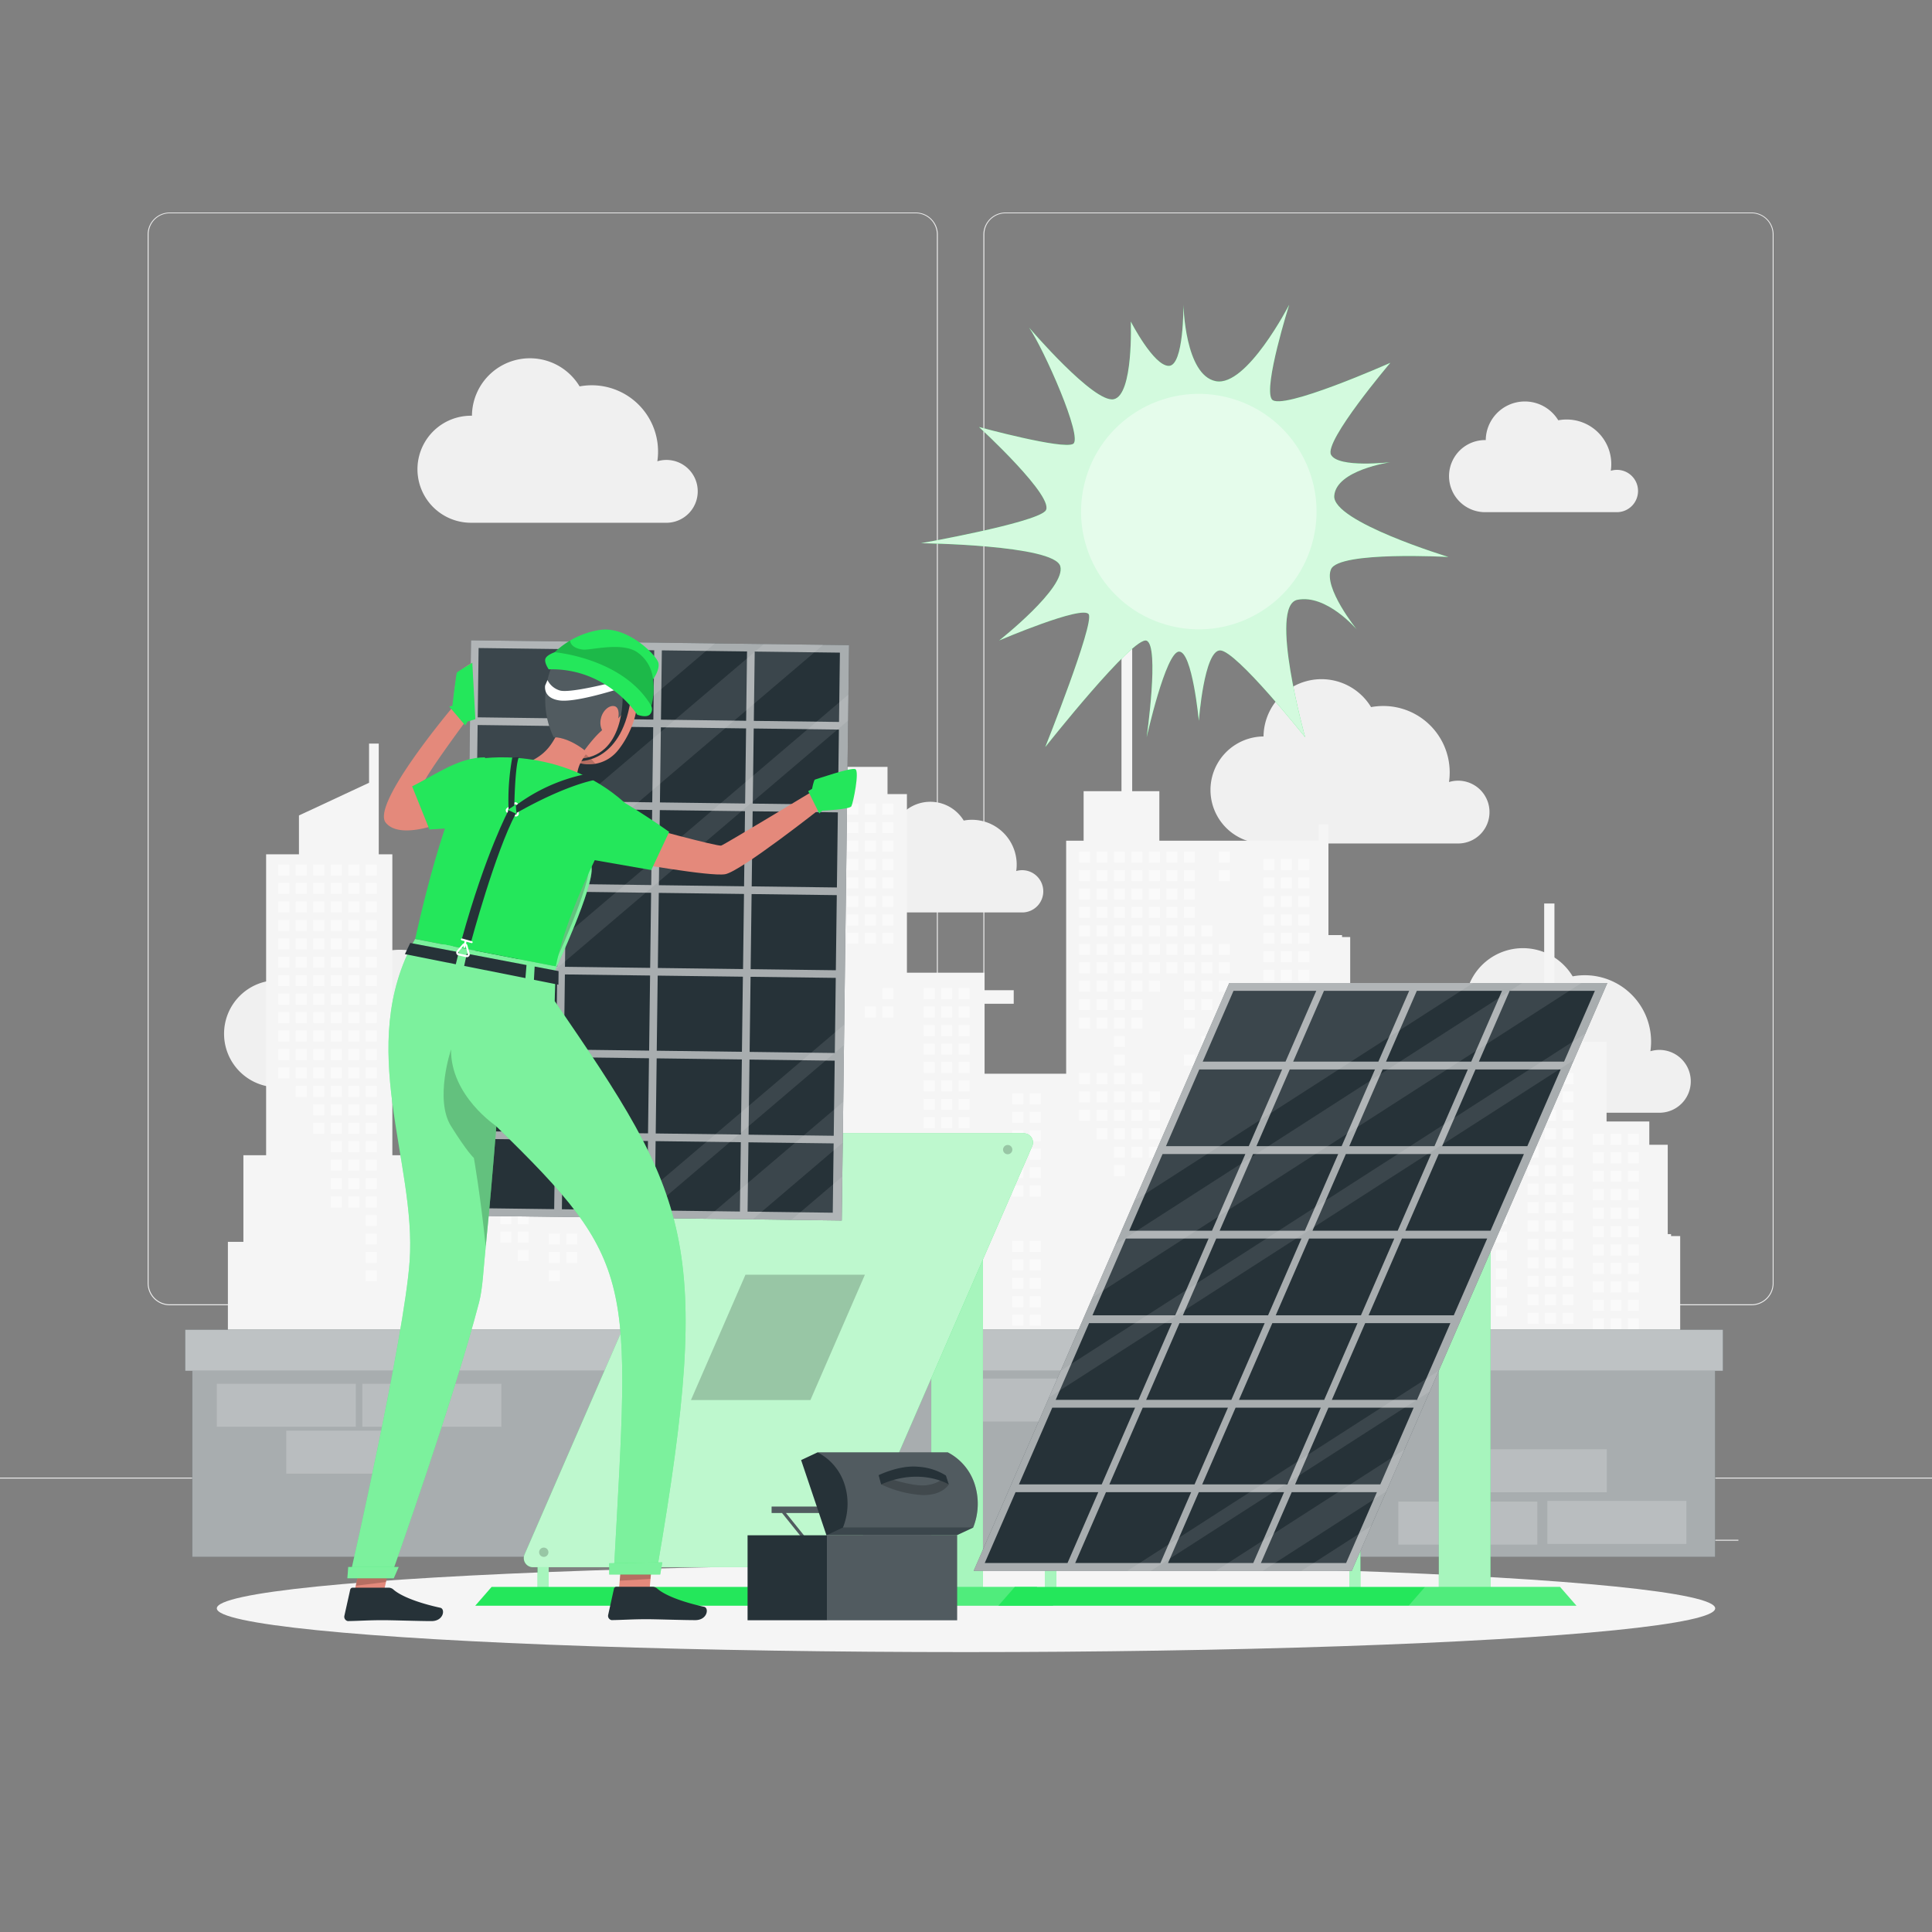<svg xmlns="http://www.w3.org/2000/svg" viewBox="0 0 500 500"><rect x="0" y="0" width="500" height="500" fill="#808080" stroke="none"/><g id="freepik--background-complete--inject-276"><rect y="382.4" width="500" height="0.25" style="fill:#ebebeb"></rect><rect x="416.78" y="398.49" width="33.12" height="0.25" style="fill:#ebebeb"></rect><rect x="322.53" y="401.21" width="8.69" height="0.25" style="fill:#ebebeb"></rect><rect x="396.59" y="389.21" width="19.19" height="0.25" style="fill:#ebebeb"></rect><rect x="52.46" y="390.89" width="43.19" height="0.25" style="fill:#ebebeb"></rect><rect x="104.56" y="390.89" width="6.33" height="0.25" style="fill:#ebebeb"></rect><rect x="131.47" y="395.11" width="93.68" height="0.25" style="fill:#ebebeb"></rect><path d="M237,337.8H43.91a5.71,5.71,0,0,1-5.7-5.71V60.66A5.71,5.71,0,0,1,43.91,55H237a5.71,5.71,0,0,1,5.71,5.71V332.09A5.71,5.71,0,0,1,237,337.8ZM43.91,55.2a5.46,5.46,0,0,0-5.45,5.46V332.09a5.46,5.46,0,0,0,5.45,5.46H237a5.47,5.47,0,0,0,5.46-5.46V60.66A5.47,5.47,0,0,0,237,55.2Z" style="fill:#ebebeb"></path><path d="M453.31,337.8H260.21a5.72,5.72,0,0,1-5.71-5.71V60.66A5.72,5.72,0,0,1,260.21,55h193.1A5.71,5.71,0,0,1,459,60.66V332.09A5.71,5.71,0,0,1,453.31,337.8ZM260.21,55.2a5.47,5.47,0,0,0-5.46,5.46V332.09a5.47,5.47,0,0,0,5.46,5.46h193.1a5.47,5.47,0,0,0,5.46-5.46V60.66a5.47,5.47,0,0,0-5.46-5.46Z" style="fill:#ebebeb"></path><path d="M180.57,127.15a8.1,8.1,0,0,0-10.45-7.77A17.16,17.16,0,0,0,150,100a15,15,0,0,0-27.86,7.59h-.25a13.85,13.85,0,1,0,0,27.7h50.84A8.12,8.12,0,0,0,180.57,127.15Z" style="fill:#f0f0f0"></path><path d="M385.48,210.17A8.12,8.12,0,0,0,375,202.39a17,17,0,0,0,.18-2.49A17.18,17.18,0,0,0,358,182.71a17.47,17.47,0,0,0-3.17.29A15,15,0,0,0,327,190.6h-.25a13.85,13.85,0,0,0,0,27.69h50.85A8.11,8.11,0,0,0,385.48,210.17Z" style="fill:#f0f0f0"></path><path d="M130.94,273.26a8.12,8.12,0,0,0-10.44-7.78,18.47,18.47,0,0,0,.18-2.49,17.19,17.19,0,0,0-17.19-17.19,17.38,17.38,0,0,0-3.17.29,15,15,0,0,0-27.86,7.6h-.25a13.85,13.85,0,1,0,0,27.69h50.84A8.11,8.11,0,0,0,130.94,273.26Z" style="fill:#f0f0f0"></path><path d="M437.57,279.84a8.12,8.12,0,0,0-10.45-7.78,17,17,0,0,0,.18-2.49A17.16,17.16,0,0,0,407,252.68a15,15,0,0,0-27.87,7.59h-.25a13.85,13.85,0,0,0,0,27.7h50.86v0A8.11,8.11,0,0,0,437.57,279.84Z" style="fill:#f0f0f0"></path><path d="M270,230.66a5.47,5.47,0,0,0-7-5.24,11.6,11.6,0,0,0-11.46-13.26,11.48,11.48,0,0,0-2.13.2,10.13,10.13,0,0,0-18.78,5.12h-.17a9.33,9.33,0,0,0,0,18.66h34.27A5.46,5.46,0,0,0,270,230.66Z" style="fill:#f0f0f0"></path><path d="M423.92,127.07a5.45,5.45,0,0,0-7.05-5.23,11.54,11.54,0,0,0-11.46-13.27,11.48,11.48,0,0,0-2.13.2,10.12,10.12,0,0,0-18.77,5.12h-.17a9.33,9.33,0,1,0,0,18.66H418.6A5.48,5.48,0,0,0,423.92,127.07Z" style="fill:#f0f0f0"></path><polygon points="58.98 368.4 58.98 321.39 62.99 321.39 62.99 298.98 68.87 298.98 68.87 221.09 77.37 221.09 77.37 211.04 95.51 202.58 95.51 192.44 98.02 192.44 98.02 221.09 101.54 221.09 101.54 298.98 105.06 298.98 105.06 258.02 114.6 258.02 114.6 236.92 117.27 236.92 117.27 298.98 124.52 298.98 124.52 275.36 129.29 275.36 129.29 269.33 140.35 269.33 140.35 248.73 146.4 248.73 146.4 234.16 153.85 234.16 153.85 212.92 156.5 212.92 156.5 234.16 163.94 234.16 163.94 248.73 170 248.73 170 269.33 181.06 269.33 181.06 275.36 185.83 275.36 185.83 298.98 191.49 298.98 191.49 269.33 202.55 269.33 202.55 205.51 206.07 205.51 206.07 198.47 229.69 198.47 229.69 205.51 234.71 205.51 234.71 251.74 254.81 251.74 254.81 256.27 262.35 256.27 262.35 259.78 254.81 259.78 254.81 277.88 275.92 277.88 275.92 217.57 280.44 217.57 280.44 204.76 290.24 204.76 290.24 159.28 293.01 159.28 293.01 204.76 300.04 204.76 300.04 217.57 341.29 217.57 341.29 213.35 343.8 213.35 343.8 242 347.32 242 347.32 242.5 349.43 242.5 349.43 271.14 352.95 271.14 352.95 278.93 360.38 278.93 360.38 257.83 363.05 257.83 363.05 308.08 366.02 308.08 366.02 286.98 368.68 286.98 368.68 319.89 370.3 319.89 370.3 296.27 375.08 296.27 375.08 290.24 386.13 290.24 386.13 269.64 392.19 269.64 392.19 255.06 399.63 255.06 399.63 233.83 402.29 233.83 402.29 255.06 409.73 255.06 409.73 269.64 415.78 269.64 415.78 290.24 426.84 290.24 426.84 296.27 431.61 296.27 431.61 319.39 432.47 319.39 432.47 319.89 434.83 319.89 434.83 368.4 58.98 368.4" style="fill:#f5f5f5"></polygon><rect x="315.43" y="220.39" width="2.85" height="2.85" style="fill:#fafafa"></rect><rect x="315.43" y="225.16" width="2.85" height="2.85" style="fill:#fafafa"></rect><rect x="315.43" y="244.26" width="2.85" height="2.85" style="fill:#fafafa"></rect><rect x="315.43" y="249.03" width="2.85" height="2.85" style="fill:#fafafa"></rect><rect x="315.43" y="253.81" width="2.85" height="2.85" style="fill:#fafafa"></rect><rect x="315.43" y="268.13" width="2.85" height="2.85" style="fill:#fafafa"></rect><rect x="315.43" y="272.9" width="2.85" height="2.85" style="fill:#fafafa"></rect><rect x="310.9" y="239.49" width="2.85" height="2.85" style="fill:#fafafa"></rect><rect x="310.9" y="244.26" width="2.85" height="2.85" style="fill:#fafafa"></rect><rect x="310.9" y="249.03" width="2.85" height="2.85" style="fill:#fafafa"></rect><rect x="310.9" y="253.81" width="2.85" height="2.85" style="fill:#fafafa"></rect><rect x="310.9" y="258.58" width="2.85" height="2.85" style="fill:#fafafa"></rect><rect x="310.9" y="268.13" width="2.85" height="2.85" style="fill:#fafafa"></rect><rect x="310.9" y="272.9" width="2.85" height="2.85" style="fill:#fafafa"></rect><rect x="306.38" y="220.39" width="2.85" height="2.85" style="fill:#fafafa"></rect><rect x="306.38" y="225.16" width="2.85" height="2.85" style="fill:#fafafa"></rect><rect x="306.38" y="229.94" width="2.85" height="2.85" style="fill:#fafafa"></rect><rect x="306.38" y="234.71" width="2.85" height="2.85" style="fill:#fafafa"></rect><rect x="306.38" y="239.49" width="2.85" height="2.85" style="fill:#fafafa"></rect><rect x="306.38" y="244.26" width="2.85" height="2.85" style="fill:#fafafa"></rect><rect x="306.38" y="249.03" width="2.85" height="2.85" style="fill:#fafafa"></rect><rect x="306.38" y="253.81" width="2.85" height="2.85" style="fill:#fafafa"></rect><rect x="306.38" y="258.58" width="2.85" height="2.85" style="fill:#fafafa"></rect><rect x="306.38" y="263.36" width="2.85" height="2.85" style="fill:#fafafa"></rect><rect x="306.38" y="272.9" width="2.85" height="2.85" style="fill:#fafafa"></rect><rect x="301.86" y="220.39" width="2.85" height="2.85" style="fill:#fafafa"></rect><rect x="301.86" y="225.16" width="2.85" height="2.85" style="fill:#fafafa"></rect><rect x="301.86" y="229.94" width="2.85" height="2.85" style="fill:#fafafa"></rect><rect x="301.86" y="234.71" width="2.85" height="2.85" style="fill:#fafafa"></rect><rect x="301.86" y="239.49" width="2.85" height="2.85" style="fill:#fafafa"></rect><rect x="301.86" y="244.26" width="2.85" height="2.85" style="fill:#fafafa"></rect><rect x="301.86" y="249.03" width="2.85" height="2.85" style="fill:#fafafa"></rect><rect x="301.86" y="292" width="2.85" height="2.85" style="fill:#fafafa"></rect><rect x="297.34" y="220.39" width="2.85" height="2.85" style="fill:#fafafa"></rect><rect x="297.34" y="225.16" width="2.85" height="2.85" style="fill:#fafafa"></rect><rect x="297.34" y="229.94" width="2.85" height="2.85" style="fill:#fafafa"></rect><rect x="297.34" y="234.71" width="2.85" height="2.85" style="fill:#fafafa"></rect><rect x="297.34" y="239.49" width="2.85" height="2.85" style="fill:#fafafa"></rect><rect x="297.34" y="244.26" width="2.85" height="2.85" style="fill:#fafafa"></rect><rect x="297.34" y="249.03" width="2.85" height="2.85" style="fill:#fafafa"></rect><rect x="297.34" y="253.81" width="2.85" height="2.85" style="fill:#fafafa"></rect><rect x="297.34" y="282.45" width="2.85" height="2.85" style="fill:#fafafa"></rect><rect x="297.34" y="287.23" width="2.85" height="2.85" style="fill:#fafafa"></rect><rect x="297.34" y="292" width="2.85" height="2.85" style="fill:#fafafa"></rect><rect x="297.34" y="296.77" width="2.85" height="2.85" style="fill:#fafafa"></rect><rect x="297.34" y="315.87" width="2.85" height="2.85" style="fill:#fafafa"></rect><rect x="292.81" y="220.39" width="2.85" height="2.85" style="fill:#fafafa"></rect><rect x="292.81" y="225.16" width="2.85" height="2.85" style="fill:#fafafa"></rect><rect x="292.81" y="229.94" width="2.85" height="2.85" style="fill:#fafafa"></rect><rect x="292.81" y="234.71" width="2.85" height="2.85" style="fill:#fafafa"></rect><rect x="292.81" y="239.49" width="2.85" height="2.85" style="fill:#fafafa"></rect><rect x="292.81" y="244.26" width="2.85" height="2.85" style="fill:#fafafa"></rect><rect x="292.81" y="249.03" width="2.85" height="2.85" style="fill:#fafafa"></rect><rect x="292.81" y="253.81" width="2.85" height="2.85" style="fill:#fafafa"></rect><rect x="292.81" y="258.58" width="2.85" height="2.85" style="fill:#fafafa"></rect><rect x="292.81" y="263.36" width="2.85" height="2.85" style="fill:#fafafa"></rect><rect x="292.81" y="277.68" width="2.85" height="2.85" style="fill:#fafafa"></rect><rect x="292.81" y="282.45" width="2.85" height="2.85" style="fill:#fafafa"></rect><rect x="292.81" y="287.23" width="2.85" height="2.85" style="fill:#fafafa"></rect><rect x="292.81" y="292" width="2.85" height="2.85" style="fill:#fafafa"></rect><rect x="292.81" y="296.77" width="2.85" height="2.85" style="fill:#fafafa"></rect><rect x="292.81" y="315.87" width="2.85" height="2.85" style="fill:#fafafa"></rect><rect x="288.29" y="220.39" width="2.85" height="2.85" style="fill:#fafafa"></rect><rect x="288.29" y="225.16" width="2.85" height="2.85" style="fill:#fafafa"></rect><rect x="288.29" y="229.94" width="2.85" height="2.85" style="fill:#fafafa"></rect><rect x="288.29" y="234.71" width="2.85" height="2.85" style="fill:#fafafa"></rect><rect x="288.29" y="239.49" width="2.85" height="2.85" style="fill:#fafafa"></rect><rect x="288.29" y="244.26" width="2.85" height="2.85" style="fill:#fafafa"></rect><rect x="288.29" y="249.03" width="2.85" height="2.85" style="fill:#fafafa"></rect><rect x="288.29" y="253.81" width="2.85" height="2.85" style="fill:#fafafa"></rect><rect x="288.29" y="258.58" width="2.85" height="2.85" style="fill:#fafafa"></rect><rect x="288.29" y="263.36" width="2.85" height="2.85" style="fill:#fafafa"></rect><rect x="288.29" y="268.13" width="2.85" height="2.85" style="fill:#fafafa"></rect><rect x="288.29" y="272.9" width="2.85" height="2.85" style="fill:#fafafa"></rect><rect x="288.29" y="277.68" width="2.85" height="2.85" style="fill:#fafafa"></rect><rect x="288.29" y="282.45" width="2.85" height="2.85" style="fill:#fafafa"></rect><rect x="288.29" y="287.23" width="2.85" height="2.85" style="fill:#fafafa"></rect><rect x="288.29" y="292" width="2.85" height="2.85" style="fill:#fafafa"></rect><rect x="288.29" y="296.77" width="2.85" height="2.85" style="fill:#fafafa"></rect><rect x="288.29" y="301.55" width="2.85" height="2.85" style="fill:#fafafa"></rect><rect x="283.77" y="220.39" width="2.85" height="2.85" style="fill:#fafafa"></rect><rect x="283.77" y="225.16" width="2.85" height="2.85" style="fill:#fafafa"></rect><rect x="283.77" y="229.94" width="2.85" height="2.85" style="fill:#fafafa"></rect><rect x="283.77" y="234.71" width="2.85" height="2.85" style="fill:#fafafa"></rect><rect x="283.77" y="239.49" width="2.85" height="2.85" style="fill:#fafafa"></rect><rect x="283.77" y="244.26" width="2.85" height="2.85" style="fill:#fafafa"></rect><rect x="283.77" y="249.03" width="2.85" height="2.85" style="fill:#fafafa"></rect><rect x="283.77" y="253.81" width="2.85" height="2.85" style="fill:#fafafa"></rect><rect x="283.77" y="258.58" width="2.85" height="2.85" style="fill:#fafafa"></rect><rect x="283.77" y="263.36" width="2.85" height="2.85" style="fill:#fafafa"></rect><rect x="283.77" y="277.68" width="2.85" height="2.85" style="fill:#fafafa"></rect><rect x="283.77" y="282.45" width="2.85" height="2.85" style="fill:#fafafa"></rect><rect x="283.77" y="287.23" width="2.85" height="2.85" style="fill:#fafafa"></rect><rect x="283.77" y="292" width="2.85" height="2.85" style="fill:#fafafa"></rect><rect x="279.24" y="220.39" width="2.85" height="2.85" style="fill:#fafafa"></rect><rect x="279.24" y="225.16" width="2.85" height="2.85" style="fill:#fafafa"></rect><rect x="279.24" y="229.94" width="2.85" height="2.85" style="fill:#fafafa"></rect><rect x="279.24" y="234.71" width="2.85" height="2.85" style="fill:#fafafa"></rect><rect x="279.24" y="239.49" width="2.85" height="2.85" style="fill:#fafafa"></rect><rect x="279.24" y="244.26" width="2.85" height="2.85" style="fill:#fafafa"></rect><rect x="279.24" y="249.03" width="2.85" height="2.85" style="fill:#fafafa"></rect><rect x="279.24" y="253.81" width="2.85" height="2.85" style="fill:#fafafa"></rect><rect x="279.24" y="258.58" width="2.85" height="2.85" style="fill:#fafafa"></rect><rect x="279.24" y="263.36" width="2.85" height="2.85" style="fill:#fafafa"></rect><rect x="279.24" y="277.68" width="2.85" height="2.85" style="fill:#fafafa"></rect><rect x="279.24" y="282.45" width="2.85" height="2.85" style="fill:#fafafa"></rect><rect x="279.24" y="287.23" width="2.85" height="2.85" style="fill:#fafafa"></rect><rect x="228.32" y="207.99" width="2.85" height="2.85" style="fill:#fafafa"></rect><rect x="228.32" y="212.77" width="2.85" height="2.85" style="fill:#fafafa"></rect><rect x="228.32" y="217.54" width="2.85" height="2.85" style="fill:#fafafa"></rect><rect x="228.32" y="222.31" width="2.85" height="2.85" style="fill:#fafafa"></rect><rect x="228.32" y="227.09" width="2.85" height="2.85" style="fill:#fafafa"></rect><rect x="228.32" y="231.86" width="2.85" height="2.85" style="fill:#fafafa"></rect><rect x="228.32" y="236.64" width="2.85" height="2.85" style="fill:#fafafa"></rect><rect x="228.32" y="241.41" width="2.85" height="2.85" style="fill:#fafafa"></rect><rect x="228.32" y="255.73" width="2.85" height="2.85" style="fill:#fafafa"></rect><rect x="228.32" y="260.51" width="2.85" height="2.85" style="fill:#fafafa"></rect><rect x="223.8" y="207.99" width="2.85" height="2.85" style="fill:#fafafa"></rect><rect x="223.8" y="212.77" width="2.85" height="2.85" style="fill:#fafafa"></rect><rect x="223.8" y="217.54" width="2.85" height="2.85" style="fill:#fafafa"></rect><rect x="223.8" y="222.31" width="2.85" height="2.85" style="fill:#fafafa"></rect><rect x="223.8" y="227.09" width="2.85" height="2.85" style="fill:#fafafa"></rect><rect x="223.8" y="231.86" width="2.85" height="2.85" style="fill:#fafafa"></rect><rect x="223.8" y="236.64" width="2.85" height="2.85" style="fill:#fafafa"></rect><rect x="223.8" y="241.41" width="2.85" height="2.85" style="fill:#fafafa"></rect><rect x="223.8" y="260.51" width="2.85" height="2.85" style="fill:#fafafa"></rect><rect x="219.27" y="207.99" width="2.85" height="2.85" style="fill:#fafafa"></rect><rect x="219.27" y="212.77" width="2.85" height="2.85" style="fill:#fafafa"></rect><rect x="219.27" y="217.54" width="2.85" height="2.85" style="fill:#fafafa"></rect><rect x="219.27" y="222.31" width="2.85" height="2.85" style="fill:#fafafa"></rect><rect x="219.27" y="227.09" width="2.85" height="2.85" style="fill:#fafafa"></rect><rect x="219.27" y="231.86" width="2.85" height="2.85" style="fill:#fafafa"></rect><rect x="219.27" y="236.64" width="2.85" height="2.85" style="fill:#fafafa"></rect><rect x="219.27" y="241.41" width="2.85" height="2.85" style="fill:#fafafa"></rect><rect x="214.75" y="207.99" width="2.85" height="2.85" style="fill:#fafafa"></rect><rect x="214.75" y="212.77" width="2.85" height="2.85" style="fill:#fafafa"></rect><rect x="214.75" y="217.54" width="2.85" height="2.85" style="fill:#fafafa"></rect><rect x="214.75" y="222.31" width="2.85" height="2.85" style="fill:#fafafa"></rect><rect x="214.75" y="227.09" width="2.85" height="2.85" style="fill:#fafafa"></rect><rect x="214.75" y="231.86" width="2.85" height="2.85" style="fill:#fafafa"></rect><rect x="214.75" y="241.41" width="2.85" height="2.85" style="fill:#fafafa"></rect><rect x="214.75" y="246.19" width="2.85" height="2.85" style="fill:#fafafa"></rect><rect x="214.75" y="260.51" width="2.85" height="2.85" style="fill:#fafafa"></rect><rect x="214.75" y="265.28" width="2.85" height="2.85" style="fill:#fafafa"></rect><rect x="214.75" y="270.06" width="2.85" height="2.85" style="fill:#fafafa"></rect><rect x="214.75" y="274.83" width="2.85" height="2.85" style="fill:#fafafa"></rect><rect x="214.75" y="279.6" width="2.85" height="2.85" style="fill:#fafafa"></rect><rect x="214.75" y="284.38" width="2.85" height="2.85" style="fill:#fafafa"></rect><rect x="214.75" y="289.15" width="2.85" height="2.85" style="fill:#fafafa"></rect><rect x="210.23" y="207.99" width="2.85" height="2.85" style="fill:#fafafa"></rect><rect x="210.23" y="212.77" width="2.85" height="2.85" style="fill:#fafafa"></rect><rect x="210.23" y="217.54" width="2.85" height="2.85" style="fill:#fafafa"></rect><rect x="210.23" y="222.31" width="2.85" height="2.85" style="fill:#fafafa"></rect><rect x="210.23" y="227.09" width="2.85" height="2.85" style="fill:#fafafa"></rect><rect x="210.23" y="231.86" width="2.85" height="2.85" style="fill:#fafafa"></rect><rect x="210.23" y="246.19" width="2.85" height="2.85" style="fill:#fafafa"></rect><rect x="210.23" y="250.96" width="2.85" height="2.85" style="fill:#fafafa"></rect><rect x="210.23" y="255.73" width="2.85" height="2.85" style="fill:#fafafa"></rect><rect x="210.23" y="260.51" width="2.85" height="2.85" style="fill:#fafafa"></rect><rect x="210.23" y="265.28" width="2.85" height="2.85" style="fill:#fafafa"></rect><rect x="210.23" y="270.06" width="2.85" height="2.85" style="fill:#fafafa"></rect><rect x="210.23" y="274.83" width="2.85" height="2.85" style="fill:#fafafa"></rect><rect x="210.23" y="279.6" width="2.85" height="2.85" style="fill:#fafafa"></rect><rect x="210.23" y="284.38" width="2.85" height="2.85" style="fill:#fafafa"></rect><rect x="210.23" y="289.15" width="2.85" height="2.85" style="fill:#fafafa"></rect><rect x="210.23" y="293.93" width="2.85" height="2.85" style="fill:#fafafa"></rect><rect x="210.23" y="303.48" width="2.85" height="2.85" style="fill:#fafafa"></rect><rect x="205.7" y="207.99" width="2.85" height="2.85" style="fill:#fafafa"></rect><rect x="205.7" y="212.77" width="2.85" height="2.85" style="fill:#fafafa"></rect><rect x="205.7" y="217.54" width="2.85" height="2.85" style="fill:#fafafa"></rect><rect x="205.7" y="222.31" width="2.85" height="2.85" style="fill:#fafafa"></rect><rect x="205.7" y="227.09" width="2.85" height="2.85" style="fill:#fafafa"></rect><rect x="205.7" y="231.86" width="2.85" height="2.85" style="fill:#fafafa"></rect><rect x="205.7" y="246.19" width="2.85" height="2.85" style="fill:#fafafa"></rect><rect x="205.7" y="250.96" width="2.85" height="2.85" style="fill:#fafafa"></rect><rect x="205.7" y="255.73" width="2.85" height="2.85" style="fill:#fafafa"></rect><rect x="205.7" y="260.51" width="2.85" height="2.85" style="fill:#fafafa"></rect><rect x="205.7" y="274.83" width="2.85" height="2.85" style="fill:#fafafa"></rect><rect x="205.7" y="279.6" width="2.85" height="2.85" style="fill:#fafafa"></rect><rect x="205.7" y="284.38" width="2.85" height="2.85" style="fill:#fafafa"></rect><rect x="205.7" y="289.15" width="2.85" height="2.85" style="fill:#fafafa"></rect><rect x="205.7" y="293.93" width="2.85" height="2.85" style="fill:#fafafa"></rect><rect x="205.7" y="303.48" width="2.85" height="2.85" style="fill:#fafafa"></rect><rect x="205.7" y="308.25" width="2.85" height="2.85" style="fill:#fafafa"></rect><rect x="164.66" y="252.38" width="2.85" height="2.85" style="fill:#fafafa"></rect><rect x="164.66" y="257.16" width="2.85" height="2.85" style="fill:#fafafa"></rect><rect x="164.66" y="261.93" width="2.85" height="2.85" style="fill:#fafafa"></rect><rect x="164.66" y="266.71" width="2.85" height="2.85" style="fill:#fafafa"></rect><rect x="164.66" y="271.48" width="2.85" height="2.85" style="fill:#fafafa"></rect><rect x="164.66" y="276.25" width="2.85" height="2.85" style="fill:#fafafa"></rect><rect x="164.66" y="281.03" width="2.85" height="2.85" style="fill:#fafafa"></rect><rect x="164.66" y="295.35" width="2.85" height="2.85" style="fill:#fafafa"></rect><rect x="164.66" y="300.13" width="2.85" height="2.85" style="fill:#fafafa"></rect><rect x="164.66" y="304.9" width="2.85" height="2.85" style="fill:#fafafa"></rect><rect x="160.14" y="252.38" width="2.85" height="2.85" style="fill:#fafafa"></rect><rect x="160.14" y="257.16" width="2.85" height="2.85" style="fill:#fafafa"></rect><rect x="160.14" y="261.93" width="2.85" height="2.85" style="fill:#fafafa"></rect><rect x="160.14" y="266.71" width="2.85" height="2.85" style="fill:#fafafa"></rect><rect x="160.14" y="271.48" width="2.85" height="2.85" style="fill:#fafafa"></rect><rect x="160.14" y="276.25" width="2.85" height="2.85" style="fill:#fafafa"></rect><rect x="160.14" y="281.03" width="2.85" height="2.85" style="fill:#fafafa"></rect><rect x="155.62" y="252.38" width="2.85" height="2.85" style="fill:#fafafa"></rect><rect x="155.62" y="257.16" width="2.85" height="2.85" style="fill:#fafafa"></rect><rect x="155.62" y="261.93" width="2.85" height="2.85" style="fill:#fafafa"></rect><rect x="155.62" y="266.71" width="2.85" height="2.85" style="fill:#fafafa"></rect><rect x="155.62" y="271.48" width="2.85" height="2.85" style="fill:#fafafa"></rect><rect x="155.62" y="276.25" width="2.85" height="2.85" style="fill:#fafafa"></rect><rect x="155.62" y="281.03" width="2.85" height="2.85" style="fill:#fafafa"></rect><rect x="151.09" y="252.38" width="2.85" height="2.85" style="fill:#fafafa"></rect><rect x="151.09" y="257.16" width="2.85" height="2.85" style="fill:#fafafa"></rect><rect x="151.09" y="261.93" width="2.85" height="2.85" style="fill:#fafafa"></rect><rect x="151.09" y="266.71" width="2.85" height="2.85" style="fill:#fafafa"></rect><rect x="151.09" y="271.48" width="2.85" height="2.85" style="fill:#fafafa"></rect><rect x="151.09" y="276.25" width="2.85" height="2.85" style="fill:#fafafa"></rect><rect x="151.09" y="281.03" width="2.85" height="2.85" style="fill:#fafafa"></rect><rect x="151.09" y="285.8" width="2.85" height="2.85" style="fill:#fafafa"></rect><rect x="151.09" y="290.58" width="2.85" height="2.85" style="fill:#fafafa"></rect><rect x="151.09" y="295.35" width="2.85" height="2.85" style="fill:#fafafa"></rect><rect x="151.09" y="300.13" width="2.85" height="2.85" style="fill:#fafafa"></rect><rect x="146.57" y="252.38" width="2.85" height="2.85" style="fill:#fafafa"></rect><rect x="146.57" y="257.16" width="2.85" height="2.85" style="fill:#fafafa"></rect><rect x="146.57" y="261.93" width="2.85" height="2.85" style="fill:#fafafa"></rect><rect x="146.57" y="266.71" width="2.85" height="2.85" style="fill:#fafafa"></rect><rect x="146.57" y="271.48" width="2.85" height="2.85" style="fill:#fafafa"></rect><rect x="146.57" y="276.25" width="2.85" height="2.85" style="fill:#fafafa"></rect><rect x="146.57" y="281.03" width="2.85" height="2.85" style="fill:#fafafa"></rect><rect x="146.57" y="285.8" width="2.85" height="2.85" style="fill:#fafafa"></rect><rect x="146.57" y="290.58" width="2.85" height="2.85" style="fill:#fafafa"></rect><rect x="146.57" y="295.35" width="2.85" height="2.85" style="fill:#fafafa"></rect><rect x="146.57" y="300.13" width="2.85" height="2.85" style="fill:#fafafa"></rect><rect x="146.57" y="304.9" width="2.85" height="2.85" style="fill:#fafafa"></rect><rect x="146.57" y="319.22" width="2.85" height="2.85" style="fill:#fafafa"></rect><rect x="146.57" y="324" width="2.85" height="2.85" style="fill:#fafafa"></rect><rect x="142.05" y="252.38" width="2.85" height="2.85" style="fill:#fafafa"></rect><rect x="142.05" y="257.16" width="2.85" height="2.85" style="fill:#fafafa"></rect><rect x="142.05" y="261.93" width="2.85" height="2.85" style="fill:#fafafa"></rect><rect x="142.05" y="276.25" width="2.85" height="2.85" style="fill:#fafafa"></rect><rect x="142.05" y="281.03" width="2.85" height="2.85" style="fill:#fafafa"></rect><rect x="142.05" y="285.8" width="2.85" height="2.85" style="fill:#fafafa"></rect><rect x="142.05" y="290.58" width="2.85" height="2.85" style="fill:#fafafa"></rect><rect x="142.05" y="295.35" width="2.85" height="2.85" style="fill:#fafafa"></rect><rect x="142.05" y="300.13" width="2.85" height="2.85" style="fill:#fafafa"></rect><rect x="142.05" y="304.9" width="2.85" height="2.85" style="fill:#fafafa"></rect><rect x="142.05" y="319.22" width="2.85" height="2.85" style="fill:#fafafa"></rect><rect x="142.05" y="324" width="2.85" height="2.85" style="fill:#fafafa"></rect><rect x="142.05" y="328.77" width="2.85" height="2.85" style="fill:#fafafa"></rect><rect x="94.64" y="223.74" width="2.85" height="2.85" style="fill:#fafafa"></rect><rect x="94.64" y="228.51" width="2.85" height="2.85" style="fill:#fafafa"></rect><rect x="94.64" y="233.29" width="2.85" height="2.85" style="fill:#fafafa"></rect><rect x="94.64" y="238.06" width="2.85" height="2.85" style="fill:#fafafa"></rect><rect x="94.64" y="242.84" width="2.85" height="2.85" style="fill:#fafafa"></rect><rect x="94.64" y="247.61" width="2.85" height="2.85" style="fill:#fafafa"></rect><rect x="94.64" y="252.38" width="2.85" height="2.85" style="fill:#fafafa"></rect><rect x="94.64" y="257.16" width="2.85" height="2.85" style="fill:#fafafa"></rect><rect x="94.64" y="261.93" width="2.85" height="2.85" style="fill:#fafafa"></rect><rect x="94.64" y="266.71" width="2.85" height="2.85" style="fill:#fafafa"></rect><rect x="94.64" y="271.48" width="2.85" height="2.85" style="fill:#fafafa"></rect><rect x="94.64" y="276.25" width="2.85" height="2.85" style="fill:#fafafa"></rect><rect x="94.64" y="281.03" width="2.85" height="2.85" style="fill:#fafafa"></rect><rect x="94.64" y="285.8" width="2.85" height="2.85" style="fill:#fafafa"></rect><rect x="94.64" y="290.58" width="2.85" height="2.85" style="fill:#fafafa"></rect><rect x="94.64" y="295.35" width="2.85" height="2.85" style="fill:#fafafa"></rect><rect x="94.64" y="300.13" width="2.85" height="2.85" style="fill:#fafafa"></rect><rect x="94.64" y="304.9" width="2.85" height="2.85" style="fill:#fafafa"></rect><rect x="94.64" y="309.67" width="2.85" height="2.85" style="fill:#fafafa"></rect><rect x="94.64" y="314.45" width="2.85" height="2.85" style="fill:#fafafa"></rect><rect x="94.64" y="319.22" width="2.85" height="2.85" style="fill:#fafafa"></rect><rect x="94.64" y="324" width="2.85" height="2.85" style="fill:#fafafa"></rect><rect x="94.64" y="328.77" width="2.85" height="2.85" style="fill:#fafafa"></rect><rect x="90.12" y="223.74" width="2.85" height="2.85" style="fill:#fafafa"></rect><rect x="90.12" y="228.51" width="2.85" height="2.85" style="fill:#fafafa"></rect><rect x="90.12" y="233.29" width="2.85" height="2.85" style="fill:#fafafa"></rect><rect x="90.12" y="238.06" width="2.85" height="2.85" style="fill:#fafafa"></rect><rect x="90.12" y="242.84" width="2.85" height="2.85" style="fill:#fafafa"></rect><rect x="90.12" y="247.61" width="2.85" height="2.85" style="fill:#fafafa"></rect><rect x="90.12" y="252.38" width="2.85" height="2.85" style="fill:#fafafa"></rect><rect x="90.12" y="257.16" width="2.85" height="2.85" style="fill:#fafafa"></rect><rect x="90.12" y="261.93" width="2.85" height="2.85" style="fill:#fafafa"></rect><rect x="90.12" y="266.71" width="2.85" height="2.85" style="fill:#fafafa"></rect><rect x="90.12" y="271.48" width="2.85" height="2.85" style="fill:#fafafa"></rect><rect x="90.12" y="276.25" width="2.85" height="2.85" style="fill:#fafafa"></rect><rect x="90.12" y="281.03" width="2.85" height="2.85" style="fill:#fafafa"></rect><rect x="90.12" y="285.8" width="2.85" height="2.85" style="fill:#fafafa"></rect><rect x="90.12" y="290.58" width="2.85" height="2.85" style="fill:#fafafa"></rect><rect x="90.12" y="295.35" width="2.85" height="2.85" style="fill:#fafafa"></rect><rect x="90.12" y="300.13" width="2.85" height="2.85" style="fill:#fafafa"></rect><rect x="90.12" y="304.9" width="2.85" height="2.85" style="fill:#fafafa"></rect><rect x="90.12" y="309.67" width="2.85" height="2.85" style="fill:#fafafa"></rect><rect x="85.6" y="223.74" width="2.85" height="2.85" style="fill:#fafafa"></rect><rect x="85.6" y="228.51" width="2.85" height="2.85" style="fill:#fafafa"></rect><rect x="85.6" y="233.29" width="2.85" height="2.85" style="fill:#fafafa"></rect><rect x="85.6" y="238.06" width="2.85" height="2.85" style="fill:#fafafa"></rect><rect x="85.6" y="242.84" width="2.85" height="2.85" style="fill:#fafafa"></rect><rect x="85.6" y="247.61" width="2.85" height="2.85" style="fill:#fafafa"></rect><rect x="85.6" y="252.38" width="2.85" height="2.85" style="fill:#fafafa"></rect><rect x="85.6" y="257.16" width="2.85" height="2.85" style="fill:#fafafa"></rect><rect x="85.6" y="261.93" width="2.85" height="2.85" style="fill:#fafafa"></rect><rect x="85.6" y="266.71" width="2.85" height="2.85" style="fill:#fafafa"></rect><rect x="85.6" y="271.48" width="2.85" height="2.85" style="fill:#fafafa"></rect><rect x="85.6" y="276.25" width="2.85" height="2.85" style="fill:#fafafa"></rect><rect x="85.6" y="281.03" width="2.85" height="2.85" style="fill:#fafafa"></rect><rect x="85.6" y="285.8" width="2.85" height="2.85" style="fill:#fafafa"></rect><rect x="85.6" y="290.58" width="2.85" height="2.85" style="fill:#fafafa"></rect><rect x="85.6" y="295.35" width="2.85" height="2.85" style="fill:#fafafa"></rect><rect x="85.6" y="300.13" width="2.85" height="2.85" style="fill:#fafafa"></rect><rect x="85.6" y="304.9" width="2.85" height="2.85" style="fill:#fafafa"></rect><rect x="85.6" y="309.67" width="2.85" height="2.85" style="fill:#fafafa"></rect><rect x="81.07" y="223.74" width="2.85" height="2.85" style="fill:#fafafa"></rect><rect x="81.07" y="228.51" width="2.85" height="2.85" style="fill:#fafafa"></rect><rect x="81.07" y="233.29" width="2.85" height="2.85" style="fill:#fafafa"></rect><rect x="81.07" y="238.06" width="2.85" height="2.85" style="fill:#fafafa"></rect><rect x="81.07" y="242.84" width="2.85" height="2.85" style="fill:#fafafa"></rect><rect x="81.07" y="247.61" width="2.85" height="2.85" style="fill:#fafafa"></rect><rect x="81.07" y="252.38" width="2.85" height="2.85" style="fill:#fafafa"></rect><rect x="81.07" y="257.16" width="2.85" height="2.85" style="fill:#fafafa"></rect><rect x="81.07" y="261.93" width="2.85" height="2.85" style="fill:#fafafa"></rect><rect x="81.07" y="266.71" width="2.85" height="2.85" style="fill:#fafafa"></rect><rect x="81.07" y="271.48" width="2.85" height="2.85" style="fill:#fafafa"></rect><rect x="81.07" y="276.25" width="2.85" height="2.85" style="fill:#fafafa"></rect><rect x="81.07" y="281.03" width="2.85" height="2.85" style="fill:#fafafa"></rect><rect x="81.07" y="285.8" width="2.85" height="2.85" style="fill:#fafafa"></rect><rect x="81.07" y="290.58" width="2.85" height="2.85" style="fill:#fafafa"></rect><rect x="76.55" y="223.74" width="2.85" height="2.85" style="fill:#fafafa"></rect><rect x="76.55" y="228.51" width="2.85" height="2.85" style="fill:#fafafa"></rect><rect x="76.55" y="233.29" width="2.85" height="2.85" style="fill:#fafafa"></rect><rect x="76.55" y="238.06" width="2.85" height="2.85" style="fill:#fafafa"></rect><rect x="76.55" y="242.84" width="2.85" height="2.85" style="fill:#fafafa"></rect><rect x="76.55" y="247.61" width="2.85" height="2.85" style="fill:#fafafa"></rect><rect x="76.55" y="252.38" width="2.85" height="2.85" style="fill:#fafafa"></rect><rect x="76.55" y="257.16" width="2.85" height="2.85" style="fill:#fafafa"></rect><rect x="76.55" y="261.93" width="2.85" height="2.85" style="fill:#fafafa"></rect><rect x="76.55" y="266.71" width="2.85" height="2.85" style="fill:#fafafa"></rect><rect x="76.55" y="271.48" width="2.85" height="2.85" style="fill:#fafafa"></rect><rect x="76.55" y="276.25" width="2.85" height="2.85" style="fill:#fafafa"></rect><rect x="76.55" y="281.03" width="2.85" height="2.85" style="fill:#fafafa"></rect><rect x="72.03" y="223.74" width="2.85" height="2.85" style="fill:#fafafa"></rect><rect x="72.03" y="228.51" width="2.85" height="2.85" style="fill:#fafafa"></rect><rect x="72.03" y="233.29" width="2.85" height="2.85" style="fill:#fafafa"></rect><rect x="72.03" y="238.06" width="2.85" height="2.85" style="fill:#fafafa"></rect><rect x="72.03" y="242.84" width="2.85" height="2.85" style="fill:#fafafa"></rect><rect x="72.03" y="247.61" width="2.85" height="2.85" style="fill:#fafafa"></rect><rect x="72.03" y="252.38" width="2.85" height="2.85" style="fill:#fafafa"></rect><rect x="72.03" y="257.16" width="2.85" height="2.85" style="fill:#fafafa"></rect><rect x="72.03" y="261.93" width="2.85" height="2.85" style="fill:#fafafa"></rect><rect x="72.03" y="266.71" width="2.85" height="2.85" style="fill:#fafafa"></rect><rect x="72.03" y="271.48" width="2.85" height="2.85" style="fill:#fafafa"></rect><rect x="72.03" y="276.25" width="2.85" height="2.85" style="fill:#fafafa"></rect><rect x="404.38" y="258.58" width="2.85" height="2.85" style="fill:#fafafa"></rect><rect x="404.38" y="263.36" width="2.85" height="2.85" style="fill:#fafafa"></rect><rect x="404.38" y="268.13" width="2.85" height="2.85" style="fill:#fafafa"></rect><rect x="404.38" y="272.9" width="2.85" height="2.85" style="fill:#fafafa"></rect><rect x="404.38" y="277.68" width="2.85" height="2.85" style="fill:#fafafa"></rect><rect x="404.38" y="282.45" width="2.85" height="2.85" style="fill:#fafafa"></rect><rect x="404.38" y="287.23" width="2.85" height="2.85" style="fill:#fafafa"></rect><rect x="404.38" y="292" width="2.85" height="2.85" style="fill:#fafafa"></rect><rect x="404.38" y="296.77" width="2.85" height="2.85" style="fill:#fafafa"></rect><rect x="404.38" y="301.55" width="2.85" height="2.85" style="fill:#fafafa"></rect><rect x="404.38" y="306.32" width="2.85" height="2.85" style="fill:#fafafa"></rect><rect x="404.38" y="311.1" width="2.85" height="2.85" style="fill:#fafafa"></rect><rect x="404.38" y="315.87" width="2.85" height="2.85" style="fill:#fafafa"></rect><rect x="404.38" y="320.65" width="2.85" height="2.85" style="fill:#fafafa"></rect><rect x="404.38" y="325.42" width="2.85" height="2.85" style="fill:#fafafa"></rect><rect x="404.38" y="330.19" width="2.85" height="2.85" style="fill:#fafafa"></rect><rect x="404.38" y="334.97" width="2.85" height="2.85" style="fill:#fafafa"></rect><rect x="404.38" y="339.74" width="2.85" height="2.85" style="fill:#fafafa"></rect><rect x="404.38" y="344.52" width="2.85" height="2.85" style="fill:#fafafa"></rect><rect x="404.38" y="349.29" width="2.85" height="2.85" style="fill:#fafafa"></rect><rect x="399.85" y="258.58" width="2.85" height="2.85" style="fill:#fafafa"></rect><rect x="399.85" y="263.36" width="2.85" height="2.85" style="fill:#fafafa"></rect><rect x="399.85" y="268.13" width="2.85" height="2.85" style="fill:#fafafa"></rect><rect x="399.85" y="272.9" width="2.85" height="2.85" style="fill:#fafafa"></rect><rect x="399.85" y="277.68" width="2.85" height="2.85" style="fill:#fafafa"></rect><rect x="399.85" y="282.45" width="2.85" height="2.85" style="fill:#fafafa"></rect><rect x="399.85" y="287.23" width="2.85" height="2.85" style="fill:#fafafa"></rect><rect x="399.85" y="292" width="2.85" height="2.85" style="fill:#fafafa"></rect><rect x="399.85" y="296.77" width="2.85" height="2.85" style="fill:#fafafa"></rect><rect x="399.85" y="301.55" width="2.85" height="2.85" style="fill:#fafafa"></rect><rect x="399.85" y="306.32" width="2.85" height="2.85" style="fill:#fafafa"></rect><rect x="399.85" y="311.1" width="2.85" height="2.85" style="fill:#fafafa"></rect><rect x="399.85" y="315.87" width="2.85" height="2.85" style="fill:#fafafa"></rect><rect x="399.85" y="320.65" width="2.85" height="2.85" style="fill:#fafafa"></rect><rect x="399.85" y="325.42" width="2.85" height="2.85" style="fill:#fafafa"></rect><rect x="399.85" y="330.19" width="2.85" height="2.85" style="fill:#fafafa"></rect><rect x="399.85" y="334.97" width="2.85" height="2.85" style="fill:#fafafa"></rect><rect x="399.85" y="339.74" width="2.85" height="2.85" style="fill:#fafafa"></rect><rect x="395.33" y="258.58" width="2.85" height="2.85" style="fill:#fafafa"></rect><rect x="395.33" y="263.36" width="2.85" height="2.85" style="fill:#fafafa"></rect><rect x="395.33" y="268.13" width="2.85" height="2.85" style="fill:#fafafa"></rect><rect x="395.33" y="272.9" width="2.85" height="2.85" style="fill:#fafafa"></rect><rect x="395.33" y="277.68" width="2.85" height="2.85" style="fill:#fafafa"></rect><rect x="395.33" y="282.45" width="2.85" height="2.85" style="fill:#fafafa"></rect><rect x="395.33" y="287.23" width="2.85" height="2.85" style="fill:#fafafa"></rect><rect x="395.33" y="292" width="2.85" height="2.85" style="fill:#fafafa"></rect><rect x="395.33" y="296.77" width="2.85" height="2.85" style="fill:#fafafa"></rect><rect x="395.33" y="301.55" width="2.85" height="2.85" style="fill:#fafafa"></rect><rect x="395.33" y="306.32" width="2.85" height="2.85" style="fill:#fafafa"></rect><rect x="395.33" y="311.1" width="2.85" height="2.85" style="fill:#fafafa"></rect><rect x="395.33" y="315.87" width="2.85" height="2.85" style="fill:#fafafa"></rect><rect x="395.33" y="320.65" width="2.85" height="2.85" style="fill:#fafafa"></rect><rect x="395.33" y="325.42" width="2.85" height="2.85" style="fill:#fafafa"></rect><rect x="395.33" y="330.19" width="2.85" height="2.85" style="fill:#fafafa"></rect><rect x="395.33" y="334.97" width="2.85" height="2.85" style="fill:#fafafa"></rect><rect x="395.33" y="339.74" width="2.85" height="2.85" style="fill:#fafafa"></rect><rect x="421.3" y="293.42" width="2.85" height="2.85" style="fill:#fafafa"></rect><rect x="421.3" y="298.2" width="2.85" height="2.85" style="fill:#fafafa"></rect><rect x="421.3" y="302.97" width="2.85" height="2.85" style="fill:#fafafa"></rect><rect x="421.3" y="307.75" width="2.85" height="2.85" style="fill:#fafafa"></rect><rect x="421.3" y="312.52" width="2.85" height="2.85" style="fill:#fafafa"></rect><rect x="421.3" y="317.3" width="2.85" height="2.85" style="fill:#fafafa"></rect><rect x="421.3" y="322.07" width="2.85" height="2.85" style="fill:#fafafa"></rect><rect x="421.3" y="326.84" width="2.85" height="2.85" style="fill:#fafafa"></rect><rect x="421.3" y="331.62" width="2.85" height="2.85" style="fill:#fafafa"></rect><rect x="421.3" y="336.39" width="2.85" height="2.85" style="fill:#fafafa"></rect><rect x="421.3" y="341.17" width="2.85" height="2.85" style="fill:#fafafa"></rect><rect x="421.3" y="345.94" width="2.85" height="2.85" style="fill:#fafafa"></rect><rect x="421.3" y="350.71" width="2.85" height="2.85" style="fill:#fafafa"></rect><rect x="416.77" y="293.42" width="2.85" height="2.85" style="fill:#fafafa"></rect><rect x="416.77" y="298.2" width="2.85" height="2.85" style="fill:#fafafa"></rect><rect x="416.77" y="302.97" width="2.85" height="2.85" style="fill:#fafafa"></rect><rect x="416.77" y="307.75" width="2.85" height="2.85" style="fill:#fafafa"></rect><rect x="416.77" y="312.52" width="2.85" height="2.85" style="fill:#fafafa"></rect><rect x="416.77" y="317.3" width="2.85" height="2.85" style="fill:#fafafa"></rect><rect x="416.77" y="322.07" width="2.85" height="2.85" style="fill:#fafafa"></rect><rect x="416.77" y="326.84" width="2.85" height="2.85" style="fill:#fafafa"></rect><rect x="416.77" y="331.62" width="2.85" height="2.85" style="fill:#fafafa"></rect><rect x="416.77" y="336.39" width="2.85" height="2.85" style="fill:#fafafa"></rect><rect x="416.77" y="341.17" width="2.85" height="2.85" style="fill:#fafafa"></rect><rect x="416.77" y="345.94" width="2.85" height="2.85" style="fill:#fafafa"></rect><rect x="416.77" y="350.71" width="2.85" height="2.85" style="fill:#fafafa"></rect><rect x="412.25" y="293.42" width="2.85" height="2.85" style="fill:#fafafa"></rect><rect x="412.25" y="298.2" width="2.85" height="2.85" style="fill:#fafafa"></rect><rect x="412.25" y="302.97" width="2.85" height="2.85" style="fill:#fafafa"></rect><rect x="412.25" y="307.75" width="2.85" height="2.85" style="fill:#fafafa"></rect><rect x="412.25" y="312.52" width="2.85" height="2.85" style="fill:#fafafa"></rect><rect x="412.25" y="317.3" width="2.85" height="2.85" style="fill:#fafafa"></rect><rect x="412.25" y="322.07" width="2.85" height="2.85" style="fill:#fafafa"></rect><rect x="412.25" y="326.84" width="2.85" height="2.85" style="fill:#fafafa"></rect><rect x="412.25" y="331.62" width="2.85" height="2.85" style="fill:#fafafa"></rect><rect x="412.25" y="336.39" width="2.85" height="2.85" style="fill:#fafafa"></rect><rect x="412.25" y="341.17" width="2.85" height="2.85" style="fill:#fafafa"></rect><rect x="412.25" y="345.94" width="2.85" height="2.85" style="fill:#fafafa"></rect><rect x="412.25" y="350.71" width="2.85" height="2.85" style="fill:#fafafa"></rect><rect x="412.25" y="355.49" width="2.85" height="2.85" style="fill:#fafafa"></rect><rect x="387.12" y="294.85" width="2.85" height="2.85" style="fill:#fafafa"></rect><rect x="387.12" y="299.62" width="2.85" height="2.85" style="fill:#fafafa"></rect><rect x="387.12" y="304.4" width="2.85" height="2.85" style="fill:#fafafa"></rect><rect x="387.12" y="309.17" width="2.85" height="2.85" style="fill:#fafafa"></rect><rect x="387.12" y="313.95" width="2.85" height="2.85" style="fill:#fafafa"></rect><rect x="387.12" y="318.72" width="2.85" height="2.85" style="fill:#fafafa"></rect><rect x="387.12" y="323.49" width="2.85" height="2.85" style="fill:#fafafa"></rect><rect x="387.12" y="328.27" width="2.85" height="2.85" style="fill:#fafafa"></rect><rect x="387.12" y="333.04" width="2.85" height="2.85" style="fill:#fafafa"></rect><rect x="387.12" y="337.82" width="2.85" height="2.85" style="fill:#fafafa"></rect><rect x="387.12" y="352.14" width="2.85" height="2.85" style="fill:#fafafa"></rect><rect x="382.6" y="294.85" width="2.85" height="2.85" style="fill:#fafafa"></rect><rect x="382.6" y="299.62" width="2.85" height="2.85" style="fill:#fafafa"></rect><rect x="382.6" y="304.4" width="2.85" height="2.85" style="fill:#fafafa"></rect><rect x="382.6" y="309.17" width="2.85" height="2.85" style="fill:#fafafa"></rect><rect x="382.6" y="313.95" width="2.85" height="2.85" style="fill:#fafafa"></rect><rect x="382.6" y="318.72" width="2.85" height="2.85" style="fill:#fafafa"></rect><rect x="382.6" y="323.49" width="2.85" height="2.85" style="fill:#fafafa"></rect><rect x="382.6" y="328.27" width="2.85" height="2.85" style="fill:#fafafa"></rect><rect x="382.6" y="333.04" width="2.85" height="2.85" style="fill:#fafafa"></rect><rect x="382.6" y="347.36" width="2.85" height="2.85" style="fill:#fafafa"></rect><rect x="382.6" y="352.14" width="2.85" height="2.85" style="fill:#fafafa"></rect><rect x="378.08" y="294.85" width="2.85" height="2.85" style="fill:#fafafa"></rect><rect x="378.08" y="299.62" width="2.85" height="2.85" style="fill:#fafafa"></rect><rect x="378.08" y="304.4" width="2.85" height="2.85" style="fill:#fafafa"></rect><rect x="378.08" y="309.17" width="2.85" height="2.85" style="fill:#fafafa"></rect><rect x="378.08" y="313.95" width="2.85" height="2.85" style="fill:#fafafa"></rect><rect x="378.08" y="318.72" width="2.85" height="2.85" style="fill:#fafafa"></rect><rect x="378.08" y="323.49" width="2.85" height="2.85" style="fill:#fafafa"></rect><rect x="378.08" y="328.27" width="2.85" height="2.85" style="fill:#fafafa"></rect><rect x="378.08" y="342.59" width="2.85" height="2.85" style="fill:#fafafa"></rect><rect x="378.08" y="347.36" width="2.85" height="2.85" style="fill:#fafafa"></rect><rect x="378.08" y="352.14" width="2.85" height="2.85" style="fill:#fafafa"></rect><rect x="336.03" y="222.31" width="2.85" height="2.85" style="fill:#fafafa"></rect><rect x="336.03" y="227.09" width="2.85" height="2.85" style="fill:#fafafa"></rect><rect x="336.03" y="231.86" width="2.85" height="2.85" style="fill:#fafafa"></rect><rect x="336.03" y="236.64" width="2.85" height="2.85" style="fill:#fafafa"></rect><rect x="336.03" y="241.41" width="2.85" height="2.85" style="fill:#fafafa"></rect><rect x="336.03" y="246.19" width="2.85" height="2.85" style="fill:#fafafa"></rect><rect x="336.03" y="250.96" width="2.85" height="2.85" style="fill:#fafafa"></rect><rect x="336.03" y="255.73" width="2.85" height="2.85" style="fill:#fafafa"></rect><rect x="336.03" y="260.51" width="2.85" height="2.85" style="fill:#fafafa"></rect><rect x="336.03" y="265.28" width="2.85" height="2.85" style="fill:#fafafa"></rect><rect x="336.03" y="270.06" width="2.85" height="2.85" style="fill:#fafafa"></rect><rect x="336.03" y="274.83" width="2.85" height="2.85" style="fill:#fafafa"></rect><rect x="336.03" y="279.6" width="2.85" height="2.85" style="fill:#fafafa"></rect><rect x="336.03" y="284.38" width="2.85" height="2.85" style="fill:#fafafa"></rect><rect x="336.03" y="289.15" width="2.85" height="2.85" style="fill:#fafafa"></rect><rect x="336.03" y="293.93" width="2.85" height="2.85" style="fill:#fafafa"></rect><rect x="336.03" y="298.7" width="2.85" height="2.85" style="fill:#fafafa"></rect><rect x="336.03" y="308.25" width="2.85" height="2.85" style="fill:#fafafa"></rect><rect x="336.03" y="313.02" width="2.85" height="2.85" style="fill:#fafafa"></rect><rect x="336.03" y="317.8" width="2.85" height="2.85" style="fill:#fafafa"></rect><rect x="336.03" y="322.57" width="2.85" height="2.85" style="fill:#fafafa"></rect><rect x="336.03" y="327.35" width="2.85" height="2.85" style="fill:#fafafa"></rect><rect x="331.51" y="222.31" width="2.85" height="2.85" style="fill:#fafafa"></rect><rect x="331.51" y="227.09" width="2.85" height="2.85" style="fill:#fafafa"></rect><rect x="331.51" y="231.86" width="2.85" height="2.85" style="fill:#fafafa"></rect><rect x="331.51" y="236.64" width="2.85" height="2.85" style="fill:#fafafa"></rect><rect x="331.51" y="241.41" width="2.85" height="2.85" style="fill:#fafafa"></rect><rect x="331.51" y="246.19" width="2.85" height="2.85" style="fill:#fafafa"></rect><rect x="331.51" y="250.96" width="2.85" height="2.85" style="fill:#fafafa"></rect><rect x="331.51" y="255.73" width="2.85" height="2.85" style="fill:#fafafa"></rect><rect x="331.51" y="260.51" width="2.85" height="2.85" style="fill:#fafafa"></rect><rect x="331.51" y="265.28" width="2.85" height="2.85" style="fill:#fafafa"></rect><rect x="331.51" y="270.06" width="2.85" height="2.85" style="fill:#fafafa"></rect><rect x="331.51" y="274.83" width="2.85" height="2.85" style="fill:#fafafa"></rect><rect x="331.51" y="279.6" width="2.85" height="2.85" style="fill:#fafafa"></rect><rect x="331.51" y="284.38" width="2.85" height="2.85" style="fill:#fafafa"></rect><rect x="331.51" y="289.15" width="2.85" height="2.85" style="fill:#fafafa"></rect><rect x="331.51" y="293.93" width="2.85" height="2.85" style="fill:#fafafa"></rect><rect x="331.51" y="322.57" width="2.85" height="2.85" style="fill:#fafafa"></rect><rect x="331.51" y="327.35" width="2.85" height="2.85" style="fill:#fafafa"></rect><rect x="326.99" y="222.31" width="2.85" height="2.85" style="fill:#fafafa"></rect><rect x="326.99" y="227.09" width="2.85" height="2.85" style="fill:#fafafa"></rect><rect x="326.99" y="231.86" width="2.85" height="2.85" style="fill:#fafafa"></rect><rect x="326.99" y="236.64" width="2.85" height="2.85" style="fill:#fafafa"></rect><rect x="326.99" y="241.41" width="2.85" height="2.85" style="fill:#fafafa"></rect><rect x="326.99" y="246.19" width="2.85" height="2.85" style="fill:#fafafa"></rect><rect x="326.99" y="250.96" width="2.85" height="2.85" style="fill:#fafafa"></rect><rect x="326.99" y="255.73" width="2.85" height="2.85" style="fill:#fafafa"></rect><rect x="326.99" y="260.51" width="2.85" height="2.85" style="fill:#fafafa"></rect><rect x="326.99" y="265.28" width="2.85" height="2.85" style="fill:#fafafa"></rect><rect x="326.99" y="270.06" width="2.85" height="2.85" style="fill:#fafafa"></rect><rect x="326.99" y="274.83" width="2.85" height="2.85" style="fill:#fafafa"></rect><rect x="326.99" y="279.6" width="2.85" height="2.85" style="fill:#fafafa"></rect><rect x="326.99" y="284.38" width="2.85" height="2.85" style="fill:#fafafa"></rect><rect x="326.99" y="289.15" width="2.85" height="2.85" style="fill:#fafafa"></rect><rect x="326.99" y="293.93" width="2.85" height="2.85" style="fill:#fafafa"></rect><rect x="326.99" y="303.48" width="2.85" height="2.85" style="fill:#fafafa"></rect><rect x="326.99" y="308.25" width="2.85" height="2.85" style="fill:#fafafa"></rect><rect x="326.99" y="313.02" width="2.85" height="2.85" style="fill:#fafafa"></rect><rect x="326.99" y="317.8" width="2.85" height="2.85" style="fill:#fafafa"></rect><rect x="326.99" y="327.35" width="2.85" height="2.85" style="fill:#fafafa"></rect><rect x="352.45" y="282.45" width="2.85" height="2.85" style="fill:#fafafa"></rect><rect x="352.45" y="287.23" width="2.85" height="2.85" style="fill:#fafafa"></rect><rect x="352.45" y="292" width="2.85" height="2.85" style="fill:#fafafa"></rect><rect x="352.45" y="296.77" width="2.85" height="2.85" style="fill:#fafafa"></rect><rect x="352.45" y="301.55" width="2.85" height="2.85" style="fill:#fafafa"></rect><rect x="352.45" y="306.32" width="2.85" height="2.85" style="fill:#fafafa"></rect><rect x="352.45" y="311.1" width="2.85" height="2.85" style="fill:#fafafa"></rect><rect x="352.45" y="320.65" width="2.85" height="2.85" style="fill:#fafafa"></rect><rect x="352.45" y="325.42" width="2.85" height="2.85" style="fill:#fafafa"></rect><rect x="352.45" y="330.19" width="2.85" height="2.85" style="fill:#fafafa"></rect><rect x="352.45" y="334.97" width="2.85" height="2.85" style="fill:#fafafa"></rect><rect x="352.45" y="339.74" width="2.85" height="2.85" style="fill:#fafafa"></rect><rect x="352.45" y="344.52" width="2.85" height="2.85" style="fill:#fafafa"></rect><rect x="352.45" y="349.29" width="2.85" height="2.85" style="fill:#fafafa"></rect><rect x="352.45" y="354.07" width="2.85" height="2.85" style="fill:#fafafa"></rect><rect x="347.92" y="282.45" width="2.85" height="2.85" style="fill:#fafafa"></rect><rect x="347.92" y="287.23" width="2.85" height="2.85" style="fill:#fafafa"></rect><rect x="347.92" y="292" width="2.85" height="2.85" style="fill:#fafafa"></rect><rect x="347.92" y="296.77" width="2.85" height="2.85" style="fill:#fafafa"></rect><rect x="347.92" y="301.55" width="2.85" height="2.85" style="fill:#fafafa"></rect><rect x="347.92" y="306.32" width="2.85" height="2.85" style="fill:#fafafa"></rect><rect x="347.92" y="320.65" width="2.85" height="2.85" style="fill:#fafafa"></rect><rect x="347.92" y="325.42" width="2.85" height="2.85" style="fill:#fafafa"></rect><rect x="347.92" y="330.19" width="2.85" height="2.85" style="fill:#fafafa"></rect><rect x="347.92" y="334.97" width="2.85" height="2.85" style="fill:#fafafa"></rect><rect x="347.92" y="339.74" width="2.85" height="2.85" style="fill:#fafafa"></rect><rect x="347.92" y="344.52" width="2.85" height="2.85" style="fill:#fafafa"></rect><rect x="347.92" y="349.29" width="2.85" height="2.85" style="fill:#fafafa"></rect><rect x="347.92" y="354.07" width="2.85" height="2.85" style="fill:#fafafa"></rect><rect x="343.4" y="282.45" width="2.85" height="2.85" style="fill:#fafafa"></rect><rect x="343.4" y="287.23" width="2.85" height="2.85" style="fill:#fafafa"></rect><rect x="343.4" y="292" width="2.85" height="2.85" style="fill:#fafafa"></rect><rect x="343.4" y="296.77" width="2.85" height="2.85" style="fill:#fafafa"></rect><rect x="343.4" y="301.55" width="2.85" height="2.85" style="fill:#fafafa"></rect><rect x="343.4" y="306.32" width="2.85" height="2.85" style="fill:#fafafa"></rect><rect x="343.4" y="315.87" width="2.85" height="2.85" style="fill:#fafafa"></rect><rect x="343.4" y="320.65" width="2.85" height="2.85" style="fill:#fafafa"></rect><rect x="343.4" y="325.42" width="2.85" height="2.85" style="fill:#fafafa"></rect><rect x="343.4" y="330.19" width="2.85" height="2.85" style="fill:#fafafa"></rect><rect x="343.4" y="334.97" width="2.85" height="2.85" style="fill:#fafafa"></rect><rect x="343.4" y="339.74" width="2.85" height="2.85" style="fill:#fafafa"></rect><rect x="343.4" y="344.52" width="2.85" height="2.85" style="fill:#fafafa"></rect><rect x="343.4" y="349.29" width="2.85" height="2.85" style="fill:#fafafa"></rect><rect x="343.4" y="354.07" width="2.85" height="2.85" style="fill:#fafafa"></rect><rect x="248.09" y="255.73" width="2.85" height="2.85" style="fill:#fafafa"></rect><rect x="248.09" y="260.51" width="2.85" height="2.85" style="fill:#fafafa"></rect><rect x="248.09" y="265.28" width="2.85" height="2.85" style="fill:#fafafa"></rect><rect x="248.09" y="270.06" width="2.85" height="2.85" style="fill:#fafafa"></rect><rect x="248.09" y="274.83" width="2.85" height="2.85" style="fill:#fafafa"></rect><rect x="248.09" y="279.6" width="2.85" height="2.85" style="fill:#fafafa"></rect><rect x="248.09" y="284.38" width="2.85" height="2.85" style="fill:#fafafa"></rect><rect x="248.09" y="289.15" width="2.85" height="2.85" style="fill:#fafafa"></rect><rect x="248.09" y="293.93" width="2.85" height="2.85" style="fill:#fafafa"></rect><rect x="248.09" y="298.7" width="2.85" height="2.85" style="fill:#fafafa"></rect><rect x="248.09" y="303.48" width="2.85" height="2.85" style="fill:#fafafa"></rect><rect x="248.09" y="308.25" width="2.85" height="2.85" style="fill:#fafafa"></rect><rect x="248.09" y="313.02" width="2.85" height="2.85" style="fill:#fafafa"></rect><rect x="248.09" y="322.57" width="2.85" height="2.85" style="fill:#fafafa"></rect><rect x="248.09" y="327.35" width="2.85" height="2.85" style="fill:#fafafa"></rect><rect x="248.09" y="332.12" width="2.85" height="2.85" style="fill:#fafafa"></rect><rect x="248.09" y="336.89" width="2.85" height="2.85" style="fill:#fafafa"></rect><rect x="248.09" y="346.44" width="2.85" height="2.85" style="fill:#fafafa"></rect><rect x="248.09" y="351.22" width="2.85" height="2.85" style="fill:#fafafa"></rect><rect x="248.09" y="355.99" width="2.85" height="2.85" style="fill:#fafafa"></rect><rect x="243.56" y="255.73" width="2.85" height="2.85" style="fill:#fafafa"></rect><rect x="243.56" y="260.51" width="2.85" height="2.85" style="fill:#fafafa"></rect><rect x="243.56" y="265.28" width="2.85" height="2.85" style="fill:#fafafa"></rect><rect x="243.56" y="270.06" width="2.85" height="2.85" style="fill:#fafafa"></rect><rect x="243.56" y="274.83" width="2.85" height="2.85" style="fill:#fafafa"></rect><rect x="243.56" y="279.6" width="2.85" height="2.85" style="fill:#fafafa"></rect><rect x="243.56" y="284.38" width="2.85" height="2.85" style="fill:#fafafa"></rect><rect x="243.56" y="289.15" width="2.85" height="2.85" style="fill:#fafafa"></rect><rect x="243.56" y="293.93" width="2.85" height="2.85" style="fill:#fafafa"></rect><rect x="243.56" y="298.7" width="2.85" height="2.85" style="fill:#fafafa"></rect><rect x="243.56" y="303.48" width="2.85" height="2.85" style="fill:#fafafa"></rect><rect x="243.56" y="308.25" width="2.85" height="2.85" style="fill:#fafafa"></rect><rect x="243.56" y="313.02" width="2.85" height="2.85" style="fill:#fafafa"></rect><rect x="243.56" y="327.35" width="2.85" height="2.85" style="fill:#fafafa"></rect><rect x="243.56" y="332.12" width="2.85" height="2.85" style="fill:#fafafa"></rect><rect x="243.56" y="341.67" width="2.85" height="2.85" style="fill:#fafafa"></rect><rect x="243.56" y="346.44" width="2.85" height="2.85" style="fill:#fafafa"></rect><rect x="243.56" y="351.22" width="2.85" height="2.85" style="fill:#fafafa"></rect><rect x="243.56" y="355.99" width="2.85" height="2.85" style="fill:#fafafa"></rect><rect x="239.04" y="255.73" width="2.85" height="2.85" style="fill:#fafafa"></rect><rect x="239.04" y="260.51" width="2.85" height="2.85" style="fill:#fafafa"></rect><rect x="239.04" y="265.28" width="2.85" height="2.85" style="fill:#fafafa"></rect><rect x="239.04" y="270.06" width="2.85" height="2.85" style="fill:#fafafa"></rect><rect x="239.04" y="274.83" width="2.85" height="2.85" style="fill:#fafafa"></rect><rect x="239.04" y="279.6" width="2.85" height="2.85" style="fill:#fafafa"></rect><rect x="239.04" y="284.38" width="2.85" height="2.85" style="fill:#fafafa"></rect><rect x="239.04" y="289.15" width="2.85" height="2.85" style="fill:#fafafa"></rect><rect x="239.04" y="293.93" width="2.85" height="2.85" style="fill:#fafafa"></rect><rect x="239.04" y="298.7" width="2.85" height="2.85" style="fill:#fafafa"></rect><rect x="239.04" y="303.48" width="2.85" height="2.85" style="fill:#fafafa"></rect><rect x="239.04" y="308.25" width="2.85" height="2.85" style="fill:#fafafa"></rect><rect x="239.04" y="313.02" width="2.85" height="2.85" style="fill:#fafafa"></rect><rect x="239.04" y="317.8" width="2.85" height="2.85" style="fill:#fafafa"></rect><rect x="239.04" y="327.35" width="2.85" height="2.85" style="fill:#fafafa"></rect><rect x="239.04" y="336.89" width="2.85" height="2.85" style="fill:#fafafa"></rect><rect x="239.04" y="341.67" width="2.85" height="2.85" style="fill:#fafafa"></rect><rect x="239.04" y="346.44" width="2.85" height="2.85" style="fill:#fafafa"></rect><rect x="239.04" y="351.22" width="2.85" height="2.85" style="fill:#fafafa"></rect><rect x="239.04" y="355.99" width="2.85" height="2.85" style="fill:#fafafa"></rect><rect x="266.51" y="282.96" width="2.85" height="2.85" style="fill:#fafafa"></rect><rect x="266.51" y="287.73" width="2.85" height="2.85" style="fill:#fafafa"></rect><rect x="266.51" y="292.5" width="2.85" height="2.85" style="fill:#fafafa"></rect><rect x="266.51" y="297.28" width="2.85" height="2.85" style="fill:#fafafa"></rect><rect x="266.51" y="302.05" width="2.85" height="2.85" style="fill:#fafafa"></rect><rect x="266.51" y="306.83" width="2.85" height="2.85" style="fill:#fafafa"></rect><rect x="266.51" y="321.15" width="2.85" height="2.85" style="fill:#fafafa"></rect><rect x="266.51" y="325.92" width="2.85" height="2.85" style="fill:#fafafa"></rect><rect x="266.51" y="330.7" width="2.85" height="2.85" style="fill:#fafafa"></rect><rect x="266.51" y="335.47" width="2.85" height="2.85" style="fill:#fafafa"></rect><rect x="266.51" y="340.25" width="2.85" height="2.85" style="fill:#fafafa"></rect><rect x="266.51" y="345.02" width="2.85" height="2.85" style="fill:#fafafa"></rect><rect x="266.51" y="349.79" width="2.85" height="2.85" style="fill:#fafafa"></rect><rect x="261.99" y="282.96" width="2.85" height="2.85" style="fill:#fafafa"></rect><rect x="261.99" y="287.73" width="2.85" height="2.85" style="fill:#fafafa"></rect><rect x="261.99" y="292.5" width="2.85" height="2.85" style="fill:#fafafa"></rect><rect x="261.99" y="297.28" width="2.85" height="2.85" style="fill:#fafafa"></rect><rect x="261.99" y="302.05" width="2.85" height="2.85" style="fill:#fafafa"></rect><rect x="261.99" y="306.83" width="2.85" height="2.85" style="fill:#fafafa"></rect><rect x="261.99" y="321.15" width="2.85" height="2.85" style="fill:#fafafa"></rect><rect x="261.99" y="325.92" width="2.85" height="2.85" style="fill:#fafafa"></rect><rect x="261.99" y="330.7" width="2.85" height="2.85" style="fill:#fafafa"></rect><rect x="261.99" y="335.47" width="2.85" height="2.85" style="fill:#fafafa"></rect><rect x="261.99" y="340.25" width="2.85" height="2.85" style="fill:#fafafa"></rect><rect x="261.99" y="345.02" width="2.85" height="2.85" style="fill:#fafafa"></rect><rect x="261.99" y="354.57" width="2.85" height="2.85" style="fill:#fafafa"></rect><rect x="111.73" y="261.93" width="2.85" height="2.85" style="fill:#fafafa"></rect><rect x="111.73" y="266.71" width="2.85" height="2.85" style="fill:#fafafa"></rect><rect x="111.73" y="271.48" width="2.85" height="2.85" style="fill:#fafafa"></rect><rect x="111.73" y="276.25" width="2.85" height="2.85" style="fill:#fafafa"></rect><rect x="111.73" y="281.03" width="2.85" height="2.85" style="fill:#fafafa"></rect><rect x="111.73" y="285.8" width="2.85" height="2.85" style="fill:#fafafa"></rect><rect x="111.73" y="290.58" width="2.85" height="2.85" style="fill:#fafafa"></rect><rect x="111.73" y="295.35" width="2.85" height="2.85" style="fill:#fafafa"></rect><rect x="111.73" y="300.13" width="2.85" height="2.85" style="fill:#fafafa"></rect><rect x="111.73" y="304.9" width="2.85" height="2.85" style="fill:#fafafa"></rect><rect x="111.73" y="309.67" width="2.85" height="2.85" style="fill:#fafafa"></rect><rect x="111.73" y="319.22" width="2.85" height="2.85" style="fill:#fafafa"></rect><rect x="111.73" y="324" width="2.85" height="2.85" style="fill:#fafafa"></rect><rect x="111.73" y="328.77" width="2.85" height="2.85" style="fill:#fafafa"></rect><rect x="111.73" y="333.54" width="2.85" height="2.85" style="fill:#fafafa"></rect><rect x="111.73" y="338.32" width="2.85" height="2.85" style="fill:#fafafa"></rect><rect x="111.73" y="343.09" width="2.85" height="2.85" style="fill:#fafafa"></rect><rect x="111.73" y="347.87" width="2.85" height="2.85" style="fill:#fafafa"></rect><rect x="111.73" y="352.64" width="2.85" height="2.85" style="fill:#fafafa"></rect><rect x="107.21" y="261.93" width="2.85" height="2.85" style="fill:#fafafa"></rect><rect x="107.21" y="266.71" width="2.85" height="2.85" style="fill:#fafafa"></rect><rect x="107.21" y="271.48" width="2.85" height="2.85" style="fill:#fafafa"></rect><rect x="107.21" y="276.25" width="2.85" height="2.85" style="fill:#fafafa"></rect><rect x="107.21" y="281.03" width="2.85" height="2.85" style="fill:#fafafa"></rect><rect x="107.21" y="285.8" width="2.85" height="2.85" style="fill:#fafafa"></rect><rect x="107.21" y="290.58" width="2.85" height="2.85" style="fill:#fafafa"></rect><rect x="107.21" y="295.35" width="2.85" height="2.85" style="fill:#fafafa"></rect><rect x="107.21" y="300.13" width="2.85" height="2.85" style="fill:#fafafa"></rect><rect x="107.21" y="304.9" width="2.85" height="2.85" style="fill:#fafafa"></rect><rect x="107.21" y="309.67" width="2.85" height="2.85" style="fill:#fafafa"></rect><rect x="107.21" y="314.45" width="2.85" height="2.85" style="fill:#fafafa"></rect><rect x="107.21" y="319.22" width="2.85" height="2.85" style="fill:#fafafa"></rect><rect x="107.21" y="324" width="2.85" height="2.85" style="fill:#fafafa"></rect><rect x="107.21" y="328.77" width="2.85" height="2.85" style="fill:#fafafa"></rect><rect x="107.21" y="333.54" width="2.85" height="2.85" style="fill:#fafafa"></rect><rect x="107.21" y="338.32" width="2.85" height="2.85" style="fill:#fafafa"></rect><rect x="107.21" y="343.09" width="2.85" height="2.85" style="fill:#fafafa"></rect><rect x="107.21" y="347.87" width="2.85" height="2.85" style="fill:#fafafa"></rect><rect x="107.21" y="352.64" width="2.85" height="2.85" style="fill:#fafafa"></rect><rect x="134.01" y="280.53" width="2.85" height="2.85" style="fill:#fafafa"></rect><rect x="134.01" y="285.3" width="2.85" height="2.85" style="fill:#fafafa"></rect><rect x="134.01" y="290.07" width="2.85" height="2.85" style="fill:#fafafa"></rect><rect x="134.01" y="294.85" width="2.85" height="2.85" style="fill:#fafafa"></rect><rect x="134.01" y="299.62" width="2.85" height="2.85" style="fill:#fafafa"></rect><rect x="134.01" y="304.4" width="2.85" height="2.85" style="fill:#fafafa"></rect><rect x="134.01" y="309.17" width="2.85" height="2.85" style="fill:#fafafa"></rect><rect x="134.01" y="313.95" width="2.85" height="2.85" style="fill:#fafafa"></rect><rect x="134.01" y="318.72" width="2.85" height="2.85" style="fill:#fafafa"></rect><rect x="134.01" y="323.49" width="2.85" height="2.85" style="fill:#fafafa"></rect><rect x="129.49" y="280.53" width="2.85" height="2.85" style="fill:#fafafa"></rect><rect x="129.49" y="285.3" width="2.85" height="2.85" style="fill:#fafafa"></rect><rect x="129.49" y="290.07" width="2.85" height="2.85" style="fill:#fafafa"></rect><rect x="129.49" y="294.85" width="2.85" height="2.85" style="fill:#fafafa"></rect><rect x="129.49" y="299.62" width="2.85" height="2.85" style="fill:#fafafa"></rect><rect x="129.49" y="304.4" width="2.85" height="2.85" style="fill:#fafafa"></rect><rect x="129.49" y="309.17" width="2.85" height="2.85" style="fill:#fafafa"></rect><rect x="129.49" y="313.95" width="2.85" height="2.85" style="fill:#fafafa"></rect><rect x="129.49" y="318.72" width="2.85" height="2.85" style="fill:#fafafa"></rect></g><g id="freepik--Shadow--inject-276"><ellipse id="freepik--path--inject-276" cx="250" cy="416.24" rx="193.89" ry="11.32" style="fill:#f5f5f5"></ellipse></g><g id="freepik--Sun--inject-276"><path d="M306.27,78.87s.36,18.2,8.37,19.78,19-19.78,19-19.78-6.71,21.2-4.51,24.45,30.68-9.42,30.68-9.42-17.23,20.3-15.34,23.8,15.34,1.92,15.34,1.92-14,2-14.51,8.7,29.55,15.82,29.55,15.82-28.31-1.58-30.38,3.17,6.64,15.57,6.64,15.57-7.79-9.15-15.33-7.66,2,35.59,2,35.59-17.83-22.44-22-22.49-5.52,18.22-5.52,18.22-1.69-18-5.13-17.91-8.38,22.18-8.38,22.18,3.37-23.59,0-25-26.24,27.53-26.24,27.53,12.7-31.8,11.26-34.35-23.18,6.76-23.18,6.76S276,152.05,274.4,146.52s-36-5.94-36-5.94,29-5.14,32.11-8.31-17.13-21.75-17.13-21.75,21.74,5.93,24.35,4.35-7.58-24.53-11.39-30.07c0,0,16.76,19.63,21.9,18.52s4.41-20.1,4.41-20.1,5.88,11.47,9.83,11.47S306.27,78.87,306.27,78.87Z" style="fill:#24E75B"></path><path d="M306.27,78.87s.36,18.2,8.37,19.78,19-19.78,19-19.78-6.71,21.2-4.51,24.45,30.68-9.42,30.68-9.42-17.23,20.3-15.34,23.8,15.34,1.92,15.34,1.92-14,2-14.51,8.7,29.55,15.82,29.55,15.82-28.31-1.58-30.38,3.17,6.64,15.57,6.64,15.57-7.79-9.15-15.33-7.66,2,35.59,2,35.59-17.83-22.44-22-22.49-5.52,18.22-5.52,18.22-1.69-18-5.13-17.91-8.38,22.18-8.38,22.18,3.37-23.59,0-25-26.24,27.53-26.24,27.53,12.7-31.8,11.26-34.35-23.18,6.76-23.18,6.76S276,152.05,274.4,146.52s-36-5.94-36-5.94,29-5.14,32.11-8.31-17.13-21.75-17.13-21.75,21.74,5.93,24.35,4.35-7.58-24.53-11.39-30.07c0,0,16.76,19.63,21.9,18.52s4.41-20.1,4.41-20.1,5.88,11.47,9.83,11.47S306.27,78.87,306.27,78.87Z" style="fill:#fff;opacity:0.8"></path><circle cx="310.26" cy="132.4" r="30.47" transform="translate(110.12 403.95) rotate(-76.72)" style="fill:#fff;opacity:0.4"></circle></g><g id="freepik--Wall--inject-276"><rect x="49.75" y="351.44" width="394.14" height="51.49" style="fill:#263238"></rect><rect x="49.75" y="351.44" width="394.14" height="51.49" style="fill:#fff;opacity:0.6"></rect><rect x="56.11" y="358.12" width="35.97" height="11.12" style="fill:#fff;opacity:0.2"></rect><rect x="93.78" y="358.12" width="35.97" height="11.12" style="fill:#fff;opacity:0.2"></rect><rect x="182.47" y="375.07" width="35.97" height="11.12" style="fill:#fff;opacity:0.2"></rect><rect x="249.35" y="356.77" width="35.97" height="11.12" style="fill:#fff;opacity:0.2"></rect><rect x="269.12" y="370.26" width="35.97" height="11.12" style="fill:#fff;opacity:0.2"></rect><rect x="400.46" y="388.44" width="35.97" height="11.12" style="fill:#fff;opacity:0.2"></rect><rect x="361.89" y="388.62" width="35.97" height="11.12" style="fill:#fff;opacity:0.2"></rect><rect x="379.87" y="375.07" width="35.97" height="11.12" style="fill:#fff;opacity:0.2"></rect><rect x="74.09" y="370.26" width="35.97" height="11.12" style="fill:#fff;opacity:0.2"></rect><rect x="167.05" y="388.44" width="35.97" height="11.12" style="fill:#fff;opacity:0.2"></rect><rect x="47.92" y="344.11" width="397.98" height="10.66" style="fill:#263238"></rect><rect x="47.92" y="344.11" width="397.98" height="10.66" style="fill:#fff;opacity:0.7"></rect></g><g id="freepik--solar-panel--inject-276"><rect x="139.13" y="399.12" width="2.87" height="14" style="fill:#24E75B"></rect><rect x="217.86" y="399.12" width="2.87" height="14" style="fill:#24E75B"></rect><rect x="241.02" y="303.07" width="13.36" height="110.11" style="fill:#24E75B"></rect><rect x="139.13" y="399.12" width="2.87" height="14" style="fill:#fff;opacity:0.6"></rect><rect x="217.86" y="399.12" width="2.87" height="14" style="fill:#fff;opacity:0.6"></rect><rect x="241.02" y="303.07" width="13.36" height="110.11" style="fill:#fff;opacity:0.6"></rect><polygon points="272.58 415.56 122.99 415.56 127.23 410.69 268.33 410.69 272.58 415.56" style="fill:#24E75B"></polygon><polygon points="272.58 415.56 229.15 415.56 233.4 410.69 268.33 410.69 272.58 415.56" style="fill:#fff;opacity:0.2"></polygon><path d="M182.35,295.11,135.75,402.3a2.36,2.36,0,0,0,2.16,3.29h79.88a3,3,0,0,0,2.75-1.8l46.6-107.19a2.35,2.35,0,0,0-2.16-3.29H185.1A3,3,0,0,0,182.35,295.11Z" style="fill:#24E75B"></path><path d="M182.35,295.11,135.75,402.3a2.36,2.36,0,0,0,2.16,3.29h79.88a3,3,0,0,0,2.75-1.8l46.6-107.19a2.35,2.35,0,0,0-2.16-3.29H185.1A3,3,0,0,0,182.35,295.11Z" style="fill:#fff;opacity:0.7"></path><polygon points="209.74 362.33 223.84 329.89 192.93 329.89 178.82 362.33 209.74 362.33" style="opacity:0.2;isolation:isolate"></polygon><path d="M140.73,400.52a1.2,1.2,0,1,0,1.2,1.2A1.2,1.2,0,0,0,140.73,400.52Z" style="opacity:0.2;isolation:isolate"></path><path d="M215.2,400.52a1.2,1.2,0,1,0,1.21,1.2A1.2,1.2,0,0,0,215.2,400.52Z" style="opacity:0.2;isolation:isolate"></path><path d="M186.32,296.32a1.2,1.2,0,1,0,1.2,1.2A1.21,1.21,0,0,0,186.32,296.32Z" style="opacity:0.2;isolation:isolate"></path><path d="M260.79,296.32a1.2,1.2,0,1,0,1.2,1.2A1.2,1.2,0,0,0,260.79,296.32Z" style="opacity:0.2;isolation:isolate"></path><rect x="270.48" y="399.12" width="2.87" height="14" style="fill:#24E75B"></rect><rect x="349.2" y="399.12" width="2.87" height="14" style="fill:#24E75B"></rect><rect x="372.37" y="303.07" width="13.36" height="110.11" style="fill:#24E75B"></rect><rect x="270.48" y="399.12" width="2.87" height="14" style="fill:#fff;opacity:0.6"></rect><rect x="349.2" y="399.12" width="2.87" height="14" style="fill:#fff;opacity:0.6"></rect><rect x="372.37" y="303.07" width="13.36" height="110.11" style="fill:#fff;opacity:0.6"></rect><polygon points="415.98 254.4 349.84 406.53 251.99 406.53 318.13 254.4 415.98 254.4" style="fill:#263238"></polygon><polygon points="415.98 254.4 349.84 406.53 251.99 406.53 318.13 254.4 415.98 254.4" style="fill:#fff;opacity:0.6"></polygon><polygon points="375.36 342.42 353.31 342.42 344.68 362.28 366.73 362.28 375.36 342.42" style="fill:#263238"></polygon><polygon points="335.17 384.16 357.22 384.16 365.85 364.3 343.8 364.3 335.17 384.16" style="fill:#263238"></polygon><polygon points="351.33 342.42 329.28 342.42 320.65 362.28 342.7 362.28 351.33 342.42" style="fill:#263238"></polygon><polygon points="403.9 276.77 381.85 276.77 373.22 296.63 395.27 296.63 403.9 276.77" style="fill:#263238"></polygon><polygon points="311.13 384.16 333.18 384.16 341.82 364.3 319.77 364.3 311.13 384.16" style="fill:#263238"></polygon><polygon points="384.88 320.54 362.82 320.54 354.19 340.4 376.24 340.4 384.88 320.54" style="fill:#263238"></polygon><polygon points="394.39 298.66 372.34 298.66 363.7 318.51 385.75 318.51 394.39 298.66" style="fill:#263238"></polygon><polygon points="304.15 340.4 312.78 320.54 291.36 320.54 282.73 340.4 304.15 340.4" style="fill:#263238"></polygon><polygon points="294.63 362.28 303.27 342.42 281.85 342.42 273.21 362.28 294.63 362.28" style="fill:#263238"></polygon><polygon points="331.81 276.77 310.38 276.77 301.75 296.63 323.18 296.63 331.81 276.77" style="fill:#263238"></polygon><polygon points="285.12 384.16 293.76 364.3 272.33 364.3 263.7 384.16 285.12 384.16" style="fill:#263238"></polygon><polygon points="313.66 318.51 322.3 298.66 300.87 298.66 292.24 318.51 313.66 318.51" style="fill:#263238"></polygon><polygon points="412.75 256.43 390.7 256.43 382.73 274.75 404.78 274.75 412.75 256.43" style="fill:#263238"></polygon><polygon points="356.34 386.18 334.29 386.18 326.32 404.51 348.37 404.51 356.34 386.18" style="fill:#263238"></polygon><polygon points="284.24 386.18 262.82 386.18 254.85 404.51 276.27 404.51 284.24 386.18" style="fill:#263238"></polygon><polygon points="332.69 274.75 340.65 256.43 319.23 256.43 311.26 274.75 332.69 274.75" style="fill:#263238"></polygon><polygon points="336.81 320.54 314.76 320.54 306.13 340.4 328.18 340.4 336.81 320.54" style="fill:#263238"></polygon><polygon points="327.3 342.42 305.25 342.42 296.62 362.28 318.67 362.28 327.3 342.42" style="fill:#263238"></polygon><polygon points="388.72 256.43 366.67 256.43 358.7 274.75 380.75 274.75 388.72 256.43" style="fill:#263238"></polygon><polygon points="332.31 386.18 310.25 386.18 302.29 404.51 324.34 404.51 332.31 386.18" style="fill:#263238"></polygon><polygon points="379.87 276.77 357.82 276.77 349.19 296.63 371.24 296.63 379.87 276.77" style="fill:#263238"></polygon><polygon points="370.36 298.66 348.31 298.66 339.67 318.51 361.72 318.51 370.36 298.66" style="fill:#263238"></polygon><polygon points="287.1 384.16 309.15 384.16 317.79 364.3 295.74 364.3 287.1 384.16" style="fill:#263238"></polygon><polygon points="300.31 404.51 308.27 386.18 286.22 386.18 278.26 404.51 300.31 404.51" style="fill:#263238"></polygon><polygon points="364.69 256.43 342.64 256.43 334.67 274.75 356.72 274.75 364.69 256.43" style="fill:#263238"></polygon><polygon points="360.84 320.54 338.79 320.54 330.16 340.4 352.21 340.4 360.84 320.54" style="fill:#263238"></polygon><polygon points="355.84 276.77 333.79 276.77 325.16 296.63 347.21 296.63 355.84 276.77" style="fill:#263238"></polygon><polygon points="346.33 298.66 324.28 298.66 315.64 318.51 337.69 318.51 346.33 298.66" style="fill:#263238"></polygon><g style="opacity:0.1"><polygon points="381.26 254.4 293.65 310.73 318.13 254.4 381.26 254.4" style="fill:#fff"></polygon><polygon points="409.3 254.4 282.77 335.75 288.73 322.04 393.94 254.4 409.3 254.4" style="fill:#fff"></polygon><polygon points="410.3 267.47 407.31 274.33 271.51 361.63 274.5 354.76 410.3 267.47" style="fill:#fff"></polygon></g><g style="opacity:0.1"><polygon points="354.9 394.9 349.84 406.53 336.8 406.53 354.9 394.9" style="fill:#fff"></polygon><polygon points="363.49 375.13 358.78 385.97 326.8 406.53 314.65 406.53 363.49 375.13" style="fill:#fff"></polygon><polygon points="372.36 354.73 370.01 360.13 297.83 406.53 291.77 406.53 372.36 354.73" style="fill:#fff"></polygon></g><polygon points="407.98 415.56 258.38 415.56 262.63 410.69 403.73 410.69 407.98 415.56" style="fill:#24E75B"></polygon><polygon points="407.98 415.56 364.55 415.56 368.8 410.69 403.73 410.69 407.98 415.56" style="fill:#fff;opacity:0.2"></polygon></g><g id="freepik--tool-box--inject-276"><polygon points="222.12 389.91 199.7 389.91 199.7 391.56 202.4 391.56 207.94 398.45 208.94 398.45 203.39 391.56 222.12 391.56 222.12 389.91" style="fill:#263238"></polygon><polygon points="222.12 389.91 199.7 389.91 199.7 391.56 202.4 391.56 207.94 398.45 208.94 398.45 203.39 391.56 222.12 391.56 222.12 389.91" style="fill:#fff;opacity:0.2"></polygon><path d="M252.17,383.87a14.12,14.12,0,0,0-6.88-8h-33.7l-4.26,2,6.56,19.47h33.69l4.27-2A16.55,16.55,0,0,0,252.17,383.87Z" style="fill:#263238"></path><rect x="193.47" y="397.33" width="54.23" height="21.99" style="fill:#263238"></rect><rect x="214" y="397.33" width="33.7" height="21.99" style="fill:#fff;opacity:0.2"></rect><path d="M251.85,395.31H218.16a16.55,16.55,0,0,0,.32-11.44,14.12,14.12,0,0,0-6.89-8h33.7a14.12,14.12,0,0,1,6.88,8A16.55,16.55,0,0,1,251.85,395.31Z" style="fill:#fff;opacity:0.2"></path><polygon points="251.85 395.31 247.58 397.33 213.89 397.33 218.16 395.31 251.85 395.31" style="fill:#fff;opacity:0.1"></polygon><path d="M228.05,384.16a29.11,29.11,0,0,0,10.49,2.75c5.41.2,7-2.75,7-2.75l-.75-2.31s-1.3,2.12-5.19,2.54-12.19-2.62-12.19-2.62Z" style="opacity:0.2;isolation:isolate"></path><path d="M227.4,381.77s5.34-2.64,10.15-2.18a15.28,15.28,0,0,1,7.23,2.26l.75,2.31s-7.24-4.48-17.48,0Z" style="fill:#263238"></path></g><g id="freepik--Character--inject-276"><rect x="95.41" y="191.86" width="148.92" height="97.85" transform="translate(-73.06 407.58) rotate(-89.27)" style="fill:#263238"></rect><rect x="95.41" y="191.86" width="148.92" height="97.85" transform="translate(-73.06 407.58) rotate(-89.27)" style="fill:#fff;opacity:0.6"></rect><rect x="195.43" y="251.63" width="19.44" height="22.05" transform="translate(-60.1 464.44) rotate(-89.27)" style="fill:#263238"></rect><rect x="195.15" y="273.05" width="19.44" height="22.05" transform="translate(-81.79 485.31) rotate(-89.27)" style="fill:#263238"></rect><rect x="171.4" y="251.32" width="19.44" height="22.05" transform="translate(-83.52 440.11) rotate(-89.27)" style="fill:#263238"></rect><rect x="196.25" y="187.38" width="19.44" height="22.05" transform="translate(4.95 401.82) rotate(-89.27)" style="fill:#263238"></rect><rect x="171.13" y="272.74" width="19.44" height="22.05" transform="translate(-105.2 460.98) rotate(-89.27)" style="fill:#263238"></rect><rect x="195.7" y="230.21" width="19.44" height="22.05" transform="translate(-38.42 443.57) rotate(-89.27)" style="fill:#263238"></rect><rect x="195.97" y="208.79" width="19.44" height="22.05" transform="translate(-16.73 422.69) rotate(-89.27)" style="fill:#263238"></rect><rect x="123.93" y="229.61" width="19.44" height="21.42" transform="translate(-108.36 370.89) rotate(-89.27)" style="fill:#263238"></rect><rect x="123.65" y="251.03" width="19.44" height="21.42" transform="translate(-130.05 391.76) rotate(-89.27)" style="fill:#263238"></rect><rect x="124.47" y="186.78" width="19.44" height="21.42" transform="translate(-64.99 329.15) rotate(-89.27)" style="fill:#263238"></rect><rect x="123.38" y="272.44" width="19.44" height="21.42" transform="translate(-151.73 412.64) rotate(-89.27)" style="fill:#263238"></rect><rect x="124.2" y="208.19" width="19.44" height="21.42" transform="translate(-86.67 350.02) rotate(-89.27)" style="fill:#263238"></rect><rect x="197.26" y="166.71" width="17.94" height="22.05" transform="translate(25.88 381.68) rotate(-89.27)" style="fill:#263238"></rect><rect x="195.64" y="293.71" width="17.94" height="22.05" transform="translate(-102.71 505.45) rotate(-89.27)" style="fill:#263238"></rect><rect x="123.87" y="293.11" width="17.94" height="21.42" transform="translate(-172.66 432.78) rotate(-89.27)" style="fill:#263238"></rect><rect x="125.49" y="166.11" width="17.94" height="21.42" transform="translate(-44.06 309.01) rotate(-89.27)" style="fill:#263238"></rect><rect x="147.64" y="229.6" width="19.44" height="22.05" transform="translate(-85.25 394.91) rotate(-89.27)" style="fill:#263238"></rect><rect x="147.37" y="251.02" width="19.44" height="22.05" transform="translate(-106.93 415.78) rotate(-89.27)" style="fill:#263238"></rect><rect x="173.23" y="166.4" width="17.94" height="22.05" transform="translate(2.46 357.35) rotate(-89.27)" style="fill:#263238"></rect><rect x="171.61" y="293.41" width="17.94" height="22.05" transform="translate(-126.13 481.12) rotate(-89.27)" style="fill:#263238"></rect><rect x="172.22" y="187.07" width="19.44" height="22.05" transform="translate(-18.46 377.49) rotate(-89.27)" style="fill:#263238"></rect><rect x="171.94" y="208.49" width="19.44" height="22.05" transform="translate(-40.15 398.36) rotate(-89.27)" style="fill:#263238"></rect><rect x="147.1" y="272.43" width="19.44" height="22.05" transform="translate(-128.62 436.65) rotate(-89.27)" style="fill:#263238"></rect><rect x="147.58" y="293.1" width="17.94" height="22.05" transform="translate(-149.54 456.79) rotate(-89.27)" style="fill:#263238"></rect><rect x="149.2" y="166.1" width="17.94" height="22.05" transform="translate(-20.95 333.02) rotate(-89.27)" style="fill:#263238"></rect><rect x="171.67" y="229.91" width="19.44" height="22.05" transform="translate(-61.83 419.24) rotate(-89.27)" style="fill:#263238"></rect><rect x="148.19" y="186.76" width="19.44" height="22.05" transform="translate(-41.88 353.16) rotate(-89.27)" style="fill:#263238"></rect><rect x="147.92" y="208.18" width="19.44" height="22.05" transform="translate(-63.56 374.03) rotate(-89.27)" style="fill:#263238"></rect><g style="opacity:0.1"><polygon points="185.03 166.51 121.2 220.84 121.91 165.71 185.03 166.51" style="fill:#fff"></polygon><polygon points="213.07 166.87 120.89 245.33 121.06 231.91 197.71 166.67 213.07 166.87" style="fill:#fff"></polygon><polygon points="219.58 179.74 219.49 186.47 120.56 270.66 120.65 263.94 219.58 179.74" style="fill:#fff"></polygon></g><g style="opacity:0.1"><polygon points="217.99 304.47 217.84 315.86 204.81 315.69 217.99 304.47" style="fill:#fff"></polygon><polygon points="218.24 285.13 218.1 295.73 194.81 315.57 182.66 315.41 218.24 285.13" style="fill:#fff"></polygon><polygon points="218.49 265.15 218.42 270.44 165.84 315.2 159.78 315.12 218.49 265.15" style="fill:#fff"></polygon></g><g id="freepik--group--inject-276"><path d="M115.84,212.36s-12.07,5.35-16,.56,17.45-30.07,17.45-30.07.35-7.43,1.41-8.74a13.67,13.67,0,0,1,3.45-2.55l.79,14.61-2.22.21s-11.44,15.4-11.23,16.73,6.34-1.46,6.34-1.46Z" style="fill:#e4897b"></path><path d="M143.83,250.74s10-21.33,9.26-26.37-17.56,16.83-17.56,16.83l-1.35,7.49Z" style="fill:#24E75B"></path><path d="M143.83,250.74s10-21.33,9.26-26.37-17.56,16.83-17.56,16.83l-1.35,7.49Z" style="fill:#fff;opacity:0.4"></path><path d="M143.15,250.18s10-21.33,9.25-26.38-17.56,16.83-17.56,16.83l-1.35,7.49Z" style="opacity:0.2;isolation:isolate"></path><polygon points="160.1 412.35 167.96 413.17 168.35 408.62 169.43 396.24 161.57 395.4 160.38 409.09 160.1 412.35" style="fill:#e4897b"></polygon><polygon points="91.86 411.35 99.47 411.35 99.84 409.64 99.89 409.42 102.26 398.43 102.31 398.21 103.22 394 95.6 394 91.86 411.35" style="fill:#e4897b"></polygon><polygon points="161.57 395.4 160.38 409.09 168.35 408.62 169.43 396.24 161.57 395.4" style="opacity:0.2;isolation:isolate"></polygon><polygon points="92.08 410.39 92.09 410.39 99.88 409.42 99.89 409.42 102.2 398.82 102.19 398.82 94.45 399.43 92.15 410.06 92.08 410.39" style="opacity:0.2;isolation:isolate"></polygon><path d="M100.52,410.89H91.27a.66.66,0,0,0-.64.53l-1.51,6.77a1.14,1.14,0,0,0,.87,1.34l.25,0c3-.05,5.17-.23,8.93-.23,2.31,0,9.29.24,12.49.24s3.61-3.16,2.3-3.45c-5.87-1.28-10.28-3.05-12.16-4.73A1.85,1.85,0,0,0,100.52,410.89Z" style="fill:#263238"></path><path d="M168.79,410.65h-9.25a.67.67,0,0,0-.65.52l-1.5,6.78a1.12,1.12,0,0,0,.87,1.33,1,1,0,0,0,.25,0c3-.05,5.17-.23,8.92-.23,2.32,0,9.3.24,12.49.24s3.62-3.16,2.31-3.45c-5.87-1.28-10.28-3.05-12.16-4.73A1.85,1.85,0,0,0,168.79,410.65Z" style="fill:#263238"></path><path d="M170.15,405.54l-11.24.36c4.09-75.1,6-78.93-30.46-114.4-.85,10.73-1.81,21.86-2.75,31.14-.59,5.74-.76,10.75-1.72,14.43-6.49,24.87-22.1,68.9-22.1,68.9l-11,.49s13.72-60.34,15.13-80c1.85-25.8-14.19-55.52,1.41-83.45l36.39,7.08-.26,9C178.32,309.86,184.68,320.84,170.15,405.54Z" style="fill:#24E75B"></path><path d="M170.15,405.54l-11.24.36c4.09-75.1,6-78.93-30.46-114.4-.85,10.73-1.81,21.86-2.75,31.14-.59,5.74-.76,10.75-1.72,14.43-6.49,24.87-22.1,68.9-22.1,68.9l-11,.49s13.72-60.34,15.13-80c1.85-25.8-14.19-55.52,1.41-83.45l36.39,7.08-.26,9C178.32,309.86,184.68,320.84,170.15,405.54Z" style="fill:#fff;opacity:0.4"></path><path d="M163,223.15s20.7,3.74,24.65,3.1S212.5,209.1,212.5,209.1s6.9-.38,7.26-2.72,1.3-6.53-.68-6.39-7.76,2.71-7.76,2.71l-.75,1.92s-23,13.91-23.91,14.21-20.72-5.12-20.72-5.12Z" style="fill:#e4897b"></path><path d="M125.53,196c-6.8,0-12.65,4.39-18.87,7.51l4.48,11.16,14.28-.9Z" style="fill:#24E75B"></path><path d="M159.79,194.36a9.73,9.73,0,0,1-.69.74,9.49,9.49,0,0,1-5,2.56,10.17,10.17,0,0,1-1.45.14,8.57,8.57,0,0,1-8.49-6c-1.56-4.62.28-8.17,2.92-14.43a9.28,9.28,0,0,1,15.59-2.67C167.41,180.07,163.79,189.53,159.79,194.36Z" style="fill:#e4897b"></path><path d="M154.07,197.66a10.17,10.17,0,0,1-1.45.14,8.63,8.63,0,0,1-6.81-3,10.19,10.19,0,0,1,2.1-1.53A13.36,13.36,0,0,1,154.07,197.66Z" style="opacity:0.2;isolation:isolate"></path><path d="M166.1,177.94c-.36,0-3.14,2.37-3.32,3.25a11.63,11.63,0,0,1-5.51,6.8c-2.36,1.07-6,6.15-6,6.15s-3.92-3.29-8-3.36a22.65,22.65,0,0,1-.07-19.22Z" style="fill:#263238"></path><path d="M166.1,177.94c-.36,0-3.14,2.37-3.32,3.25a11.63,11.63,0,0,1-5.51,6.8c-2.36,1.07-6,6.15-6,6.15s-3.92-3.29-8-3.36a22.65,22.65,0,0,1-.07-19.22Z" style="fill:#fff;opacity:0.2"></path><path d="M155.52,185.94a4.41,4.41,0,0,0,.7,3.69c1,1.13,2.66-.21,3.37-2.13.63-1.7.91-4.4-.57-4.74S155.89,184.09,155.52,185.94Z" style="fill:#e4897b"></path><path d="M161.13,180.06s.73,16.16-11.7,16.3V197s11.16,1,13.76-15.71Z" style="fill:#263238"></path><path d="M141.69,176a5.25,5.25,0,0,0,3.08,2.66c2.4.89,13.83-2.08,13.83-2.08l2.05,1.53s-11.5,3.79-15.88,3.16-3.68-3.88-3.68-3.88Z" style="fill:#fff"></path><path d="M135.53,197.8c1.66,4.2,13.9,5.31,13.9,5.31a12.5,12.5,0,0,1,0-3.23,8.71,8.71,0,0,1,1.24-3.22,18.72,18.72,0,0,1,1.07-1.61l-8-4.24C141.9,194.14,140,196,135.53,197.8Z" style="fill:#e4897b"></path><path d="M168.56,182.71a2,2,0,0,1-.41,2.24c-1,.9-3.24,0-3.24,0s-7.64-12.13-22.9-11.73c0,0-1.12-1.57-.89-2.63s2.43-1.79,2.43-1.79A21.66,21.66,0,0,1,155.41,163c7.19-.92,14.65,6.73,15,8.61s-1.42,4.21-1.42,4.21A16.92,16.92,0,0,1,168.56,182.71Z" style="fill:#24E75B"></path><path d="M168.56,182.71c-7.29-12.42-25-13.91-25-13.91a20.24,20.24,0,0,1,4-3c.14,1.54,1.91,2.17,3.34,2.31,2,.2,10.14-2.05,14.06.72a9.61,9.61,0,0,1,4.05,7A16.92,16.92,0,0,1,168.56,182.71Z" style="opacity:0.2;isolation:isolate"></path><path d="M128.45,291.45c-.85,10.73-1.81,21.89-2.75,31.16-1.37-13.39-3.06-22.94-3.06-22.94s-1.57-1.29-5.91-8.22,0-19.85,0-19.85C116.59,283.61,128.45,291.45,128.45,291.45Z" style="opacity:0.2;isolation:isolate"></path><polygon points="171.4 404.33 170.86 407.48 157.66 407.48 157.66 404.57 171.4 404.33" style="fill:#24E75B"></polygon><polygon points="103.18 405.54 101.91 408.45 89.9 408.45 90.12 405.54 103.18 405.54" style="fill:#24E75B"></polygon><path d="M161.68,207.77c6.42,3.85,11.5,7.53,11.5,7.53l-4.63,9.87-18.49-3.23a60.75,60.75,0,0,1,4.83-9.16C158.11,207.73,161.68,207.77,161.68,207.77Z" style="fill:#24E75B"></path><polygon points="171.4 404.33 170.86 407.48 157.66 407.48 157.66 404.57 171.4 404.33" style="fill:#fff;opacity:0.4"></polygon><polygon points="103.18 405.54 101.91 408.45 89.9 408.45 90.12 405.54 103.18 405.54" style="fill:#fff;opacity:0.4"></polygon><polygon points="106.17 244.04 118.73 246.42 117.96 249.55 104.79 246.93 106.17 244.04" style="fill:#263238"></polygon><polygon points="120.81 246.81 136.26 249.75 135.98 253.13 120.13 249.98 120.81 246.81" style="fill:#263238"></polygon><polygon points="144.56 251.32 144.52 254.84 138.18 253.57 138.37 250.14 144.56 251.32" style="fill:#263238"></polygon><path d="M107.46,243s8.09-38.29,16.35-46.58c0,0,21-3.81,37.87,11.34,0,0-14.3,24.53-17.83,42.32Z" style="fill:#24E75B"></path><path d="M120.81,247.71l-.17,0-2-.45a.76.76,0,0,1-.54-.5.73.73,0,0,1,.15-.72l1.44-1.66a.75.75,0,0,1,.73-.24.72.72,0,0,1,.55.53l.58,2.12a.76.76,0,0,1-.72.94Zm-.58-3.11a.26.26,0,0,0-.18.08l-1.45,1.67a.23.23,0,0,0,0,.24.22.22,0,0,0,.17.16h0l2,.45a.2.2,0,0,0,.23-.07.22.22,0,0,0,.06-.23l-.57-2.12a.23.23,0,0,0-.18-.17Z" style="fill:#fff"></path><path d="M133.53,211.31a.77.77,0,0,1-.3-.06l-1.9-.84h0a.74.74,0,0,1-.43-.59.71.71,0,0,1,.28-.68l1.75-1.35a.72.72,0,0,1,.76-.09.71.71,0,0,1,.43.63l.15,2.19a.73.73,0,0,1-.32.66A.7.7,0,0,1,133.53,211.31Zm-.15-3.18a.23.23,0,0,0-.15.05l-1.74,1.35a.28.28,0,0,0-.1.23.25.25,0,0,0,.15.19h0l1.89.84a.26.26,0,0,0,.24,0,.24.24,0,0,0,.1-.22l-.14-2.19a.26.26,0,0,0-.15-.21Z" style="fill:#fff"></path><path d="M131.62,209.69s-5.89,10.95-12.13,33.42l2.4.71s6.31-23.4,11.6-33.26Z" style="fill:#263238"></path><path d="M120.13,245.32h0a.25.25,0,0,1-.2-.29l.3-1.41a.26.26,0,0,1,.3-.2.25.25,0,0,1,.19.3l-.3,1.41A.25.25,0,0,1,120.13,245.32Z" style="fill:#fff"></path><path d="M122,244.07H122l-2.53-.71a.26.26,0,0,1-.18-.31.25.25,0,0,1,.31-.17l2.54.71a.25.25,0,0,1-.07.49Z" style="fill:#fff"></path><path d="M133.49,208.47a45.53,45.53,0,0,1,17.85-8.08l2.73,1.44s-7.24,1.11-20.42,8.58Z" style="fill:#263238"></path><path d="M131.62,209.47l1.49-1s.16-10.16,1.16-12.5l-1.69.06A61.33,61.33,0,0,0,131.62,209.47Z" style="fill:#263238"></path><path d="M209.16,204.75l2.86,5.76.79-.71s7.08-.31,7.53-1.14,2.17-9.16,1-9.62-10.07,2.63-10.41,2.71-.76,2.39-.76,2.39Z" style="fill:#24E75B"></path><path d="M116.26,182.85l4.14,4.88.62-1,2-.6-.79-14.61s-3.83,2.29-4,2.55-1.16,8.6-1.16,8.6Z" style="fill:#24E75B"></path></g></g></svg>